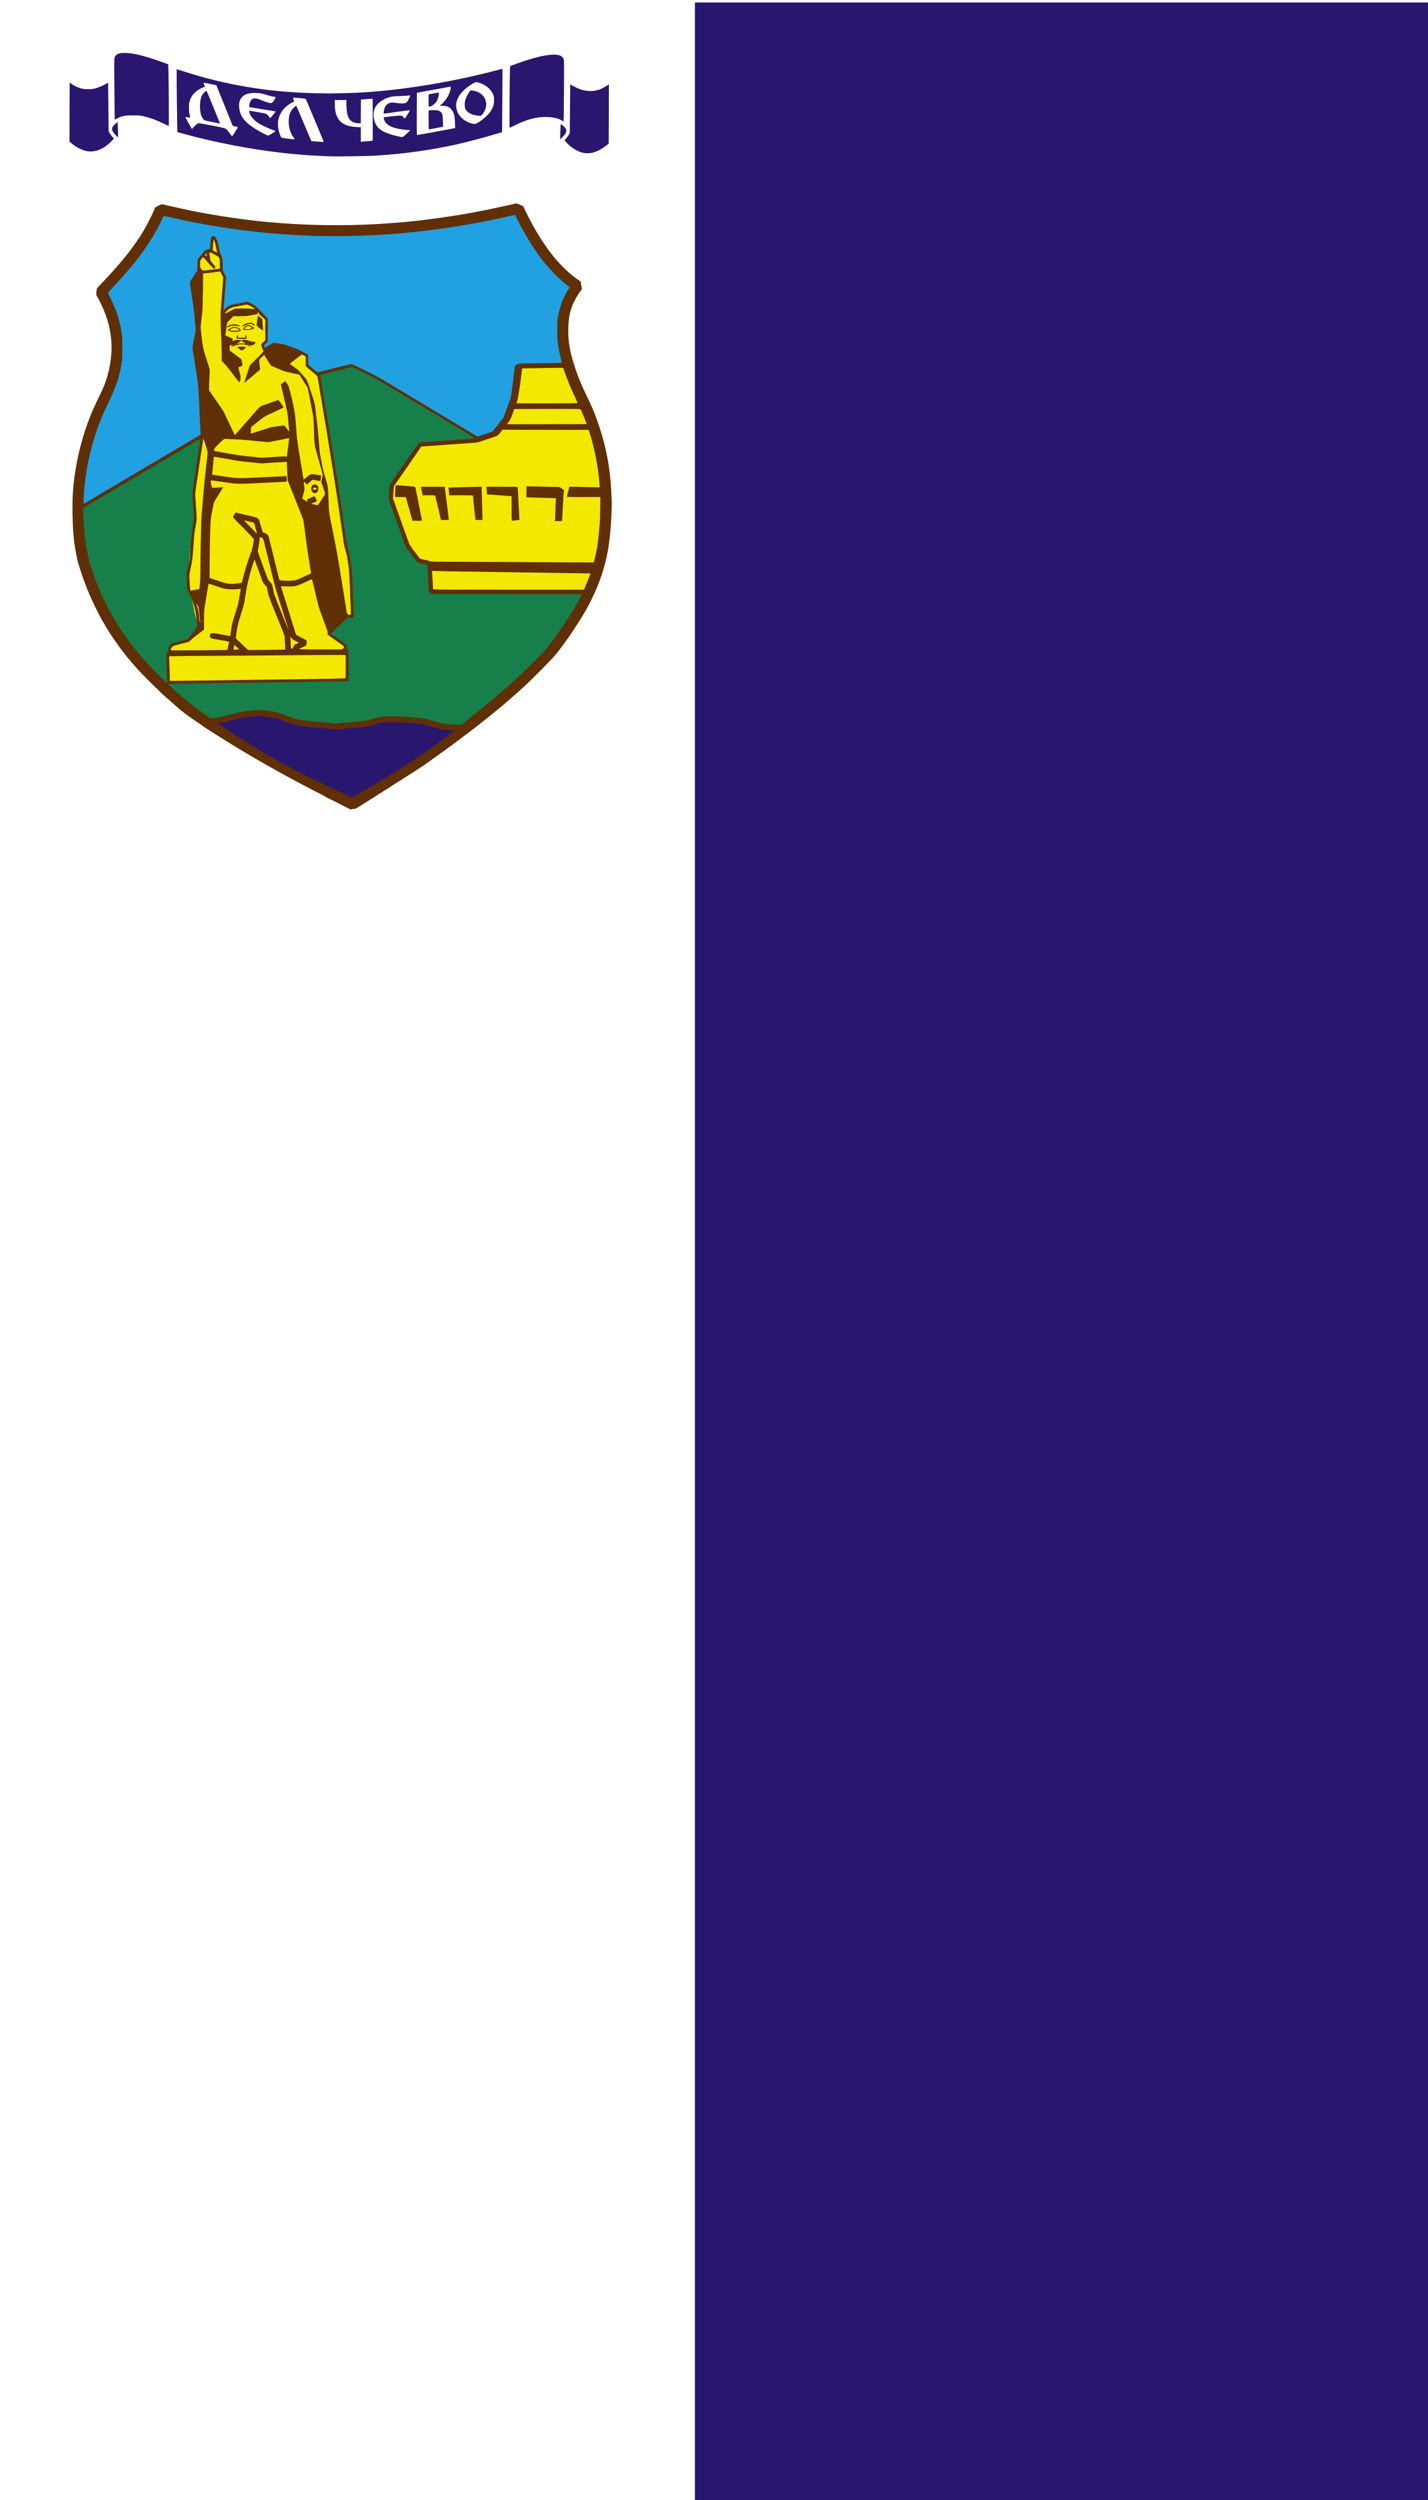 <?xml version="1.0" encoding="UTF-8" standalone="no"?>
<!-- Created with Inkscape (http://www.inkscape.org/) -->

<svg
   xmlns:dc="http://purl.org/dc/elements/1.1/"
   xmlns:cc="http://creativecommons.org/ns#"
   xmlns:rdf="http://www.w3.org/1999/02/22-rdf-syntax-ns#"
   xmlns:svg="http://www.w3.org/2000/svg"
   xmlns="http://www.w3.org/2000/svg"
   xmlns:sodipodi="http://sodipodi.sourceforge.net/DTD/sodipodi-0.dtd"
   xmlns:inkscape="http://www.inkscape.org/namespaces/inkscape"
   id="svg2"
   version="1.1"
   inkscape:version="0.48.1 "
   width="400"
   height="700"
   sodipodi:docname="Flag of Delčevo Municipality.svg">
  <defs
     id="defs6" />
  <sodipodi:namedview
     pagecolor="#ffffff"
     bordercolor="#666666"
     borderopacity="1"
     objecttolerance="10"
     gridtolerance="10"
     guidetolerance="10"
     inkscape:pageopacity="0"
     inkscape:pageshadow="2"
     inkscape:window-width="1280"
     inkscape:window-height="738"
     id="namedview4"
     showgrid="false"
     inkscape:zoom="0.61971925"
     inkscape:cx="244.92115"
     inkscape:cy="357.40093"
     inkscape:window-x="-8"
     inkscape:window-y="-8"
     inkscape:window-maximized="1"
     inkscape:current-layer="svg2"
     inkscape:object-paths="false" />
  <rect
     style="fill:#ffffff;fill-opacity:1;fill-rule:evenodd;stroke:none"
     id="rect3771"
     width="484.09"
     height="737.431"
     x="-22.591"
     y="-16.453" />
  <g
     id="g2990"
     transform="matrix(0.101,0,0,0.099,16.998,158.622)">
    <g
       transform="translate(-1692.653,-1455.35)"
       id="g3839">
      <path
         style="color:#000000;fill:#21a1e1;fill-opacity:1;fill-rule:nonzero;stroke:none;stroke-width:2;marker:none;visibility:visible;display:inline;overflow:visible;enable-background:accumulate"
         d="m 1744.414,1250.863 c 9.117,-90.273 33.944,-171.542 84.298,-291.522 20.051,-47.776 32.014,-50.933 32.043,-122.597 0.027,-67.877 -20.113,-64.607 -25.819,-103.046 l -20.436,-63.41 36.964,-36.456 c 37.134,-36.624 83.962,-102.239 102.509,-137.853 23.224,-44.595 21.895,-42.807 84.026,-29.119 256.856,56.587 544.513,59.485 828.833,4.983 63.003,-12.077 88.582,-25.588 91.499,-20.43 48.424,85.625 73.094,134.715 106.928,165.996 l 48.179,44.543 -16.932,43.234 c -9.784,24.983 -24.15,29.913 -24.15,95.274 l 27.065,93.54 -75.29,7.314 c -29.362,2.852 -51.526,-3.216 -55.561,-0.649 -4.035,2.567 7.624,19.616 3.856,46.708 -11.116,79.92 -65.497,135.967 -106.079,151.339 -15.065,5.707 -40.986,-0.851 -148.301,-66.941 -65.433,-40.297 -145.025,-80.449 -172.973,-101.115 l -44.981,-33.26 -34.819,-2.28 c -40.888,-2.677 -69.68,26.906 -81.007,15.816 -6.311,-6.178 -42.58,16.69 -42.58,8.356 -155.041,-57.225 56.451,41.025 -158.209,13.77 4.52,28.359 2.434,65.435 -29.212,89.211 l -62.691,82.757 -171.627,89.313 -168.019,92.922 -3.906,-50.835 z"
         id="path3777"
         inkscape:connector-curvature="0"
         sodipodi:nodetypes="cssscsssssscsscsssssscssccsccccc" />
      <path
         style="color:#000000;fill:#177f4a;fill-opacity:1;fill-rule:nonzero;stroke:none;stroke-width:2;marker:none;visibility:visible;display:inline;overflow:visible;enable-background:accumulate"
         d="m 2470.738,2102.371 c -155.661,-76.065 -208.046,-103.326 -299.622,-164.54 -70.767,-47.303 -220.155,-172.992 -256.921,-202.994 -29.45,-24.031 -41.194,-85.079 -61.444,-105.237 -96.356,-95.916 -96.139,-153.863 -113.203,-339.664 121.925,-68.473 242.577,-154.046 365.579,-209.609 122.624,-55.394 357.532,689.666 360.753,688.988 l 5.857,-1.234 -1.042,-42.664 c -0.573,-23.465 -2.581,-45.875 -3.659,-50.603 -1.577,-6.92 -6.132,-11.649 -23.347,-24.242 l -43.007,-446.223 22.629,-22.328 c 19.238,-18.982 14.431,-36.666 15.264,-29.561 l 51.732,441.098 5.418,-63.681 c 5.404,-63.508 -12.371,-94.219 -21.187,-134.079 -2.793,-12.631 -9.238,-52.247 -14.322,-88.035 -11.289,-79.473 -19.065,-170.213 -39.316,-294.598 -8.406,-51.63 -12.837,-101.578 -12.258,-102.157 0.579,-0.579 22.27,-5.595 40.971,-10.344 23.006,-5.842 42.807,-11.422 48.85,-10.378 5.164,0.892 25.97,3.631 38.511,12.803 33.785,24.708 45.481,28.487 106.673,63.194 31.578,17.91 77.109,48.121 99.557,61.533 22.453,13.415 106.875,63.554 106.797,63.94 l -1.097,5.383 -36.31,5.393 c -6.229,0.796 -35.683,3.247 -66.258,5.446 -30.574,2.199 -50.024,5.953 -52.061,6.734 -2.037,0.782 1.585,39.785 -30.101,64.156 l -55.986,49.585 1.972,21.74 c 1.811,19.957 -0.822,25.003 21.262,87.657 21.649,61.42 22.336,62.788 37.001,82.905 14.765,20.254 18.761,12.726 29.057,21.682 l 16.605,7.982 2.552,41.454 c 1.293,20.999 0.851,34.999 1.986,36.754 1.624,2.509 43.398,-0.098 207.87,-0.098 115.001,0 213.696,1.239 213.696,1.95 0,3.22 -33.765,71.758 -49.893,95.909 -29.427,44.065 -53.552,73.667 -89.875,110.949 -47.887,49.15 -114.998,110.538 -210.944,188.888 -27.127,22.152 -77.793,58.132 -116.298,84.336 -60.5,41.173 -165.803,103.636 -172.445,103.218 -1.314,-0.083 -18.067,-5.578 -29.997,-11.407 z"
         id="path3779"
         inkscape:connector-curvature="0"
         sodipodi:nodetypes="cssscsccscscsscsssscssssssccssscsssscscsssssscsc" />
      <path
         style="color:#000000;fill:#f3e800;fill-opacity:1;fill-rule:nonzero;stroke:none;stroke-width:2;marker:none;visibility:visible;display:inline;overflow:visible;enable-background:accumulate"
         d="m 2090.237,1082.072 c -4.127,-25.886 254.041,9.957 251.213,-18.038 -5.85,-57.919 -16.637,-115.348 -25.287,-126.007 -5.25,-6.468 0.037,-3.096 -6.195,1.47 -6.92,5.07 -3.041,-2.695 4.704,30.132 7.939,33.651 17.389,90.451 17.437,102.61 0.024,6.153 -10.743,2.939 -16.396,-2.092 -7.7,-6.854 -27.545,-3.635 -66.816,4.984 l -30.879,6.778 -2.426,-23.237 c 0.088,-10.665 25.783,-30.716 66.459,-43.371 l 20.928,-9.229 -4.26,-3.444 c -5.561,-4.497 -3.758,-10.854 -4.16,-11.455 -0.402,-0.601 -8.07,2.303 -21.099,6.792 -26.14,9.006 -26.748,7.623 -65.054,52.333 -14.573,17.009 -30.791,34.8 -31.644,34.8 -0.853,0 -19.755,-7.287 -27.463,-23.971 -7.708,-16.684 -15.853,-54.348 -27.644,-71.811 l -21.653,-32.068 -0.991,-29.223 c -0.759,-22.395 -5.105,-30.217 -15.21,-64.438 -10.627,-35.989 -6.278,-45.809 -6.299,-93.249 -0.013,-28.187 0.439,-67.692 1.654,-94.182 1.52,-33.125 -9.825,-79.116 4.799,-99.136 l 10.228,-14.708 c 22.649,3.731 11.771,-16.451 16.259,-25.729 20.777,-42.961 25.602,87.628 28.059,68.262 1.48,-11.659 3.586,20.342 4.268,21.315 1.604,2.287 0.874,24.589 -0.351,50.832 12.53,55.817 -34.079,156.258 0.332,202.453 3.373,4.261 17.437,7.583 26.891,19.845 25.179,51.096 10.536,-22.889 7.347,-37.963 -78.609,108.197 -85.479,-47.365 -32.418,-123.23 6.91,-8.166 27.891,-23.027 53.667,-24.909 16.054,-1.172 30.178,12.878 33.931,10.869 4.054,-2.17 10.76,16.398 11.95,18.324 1.102,1.783 13.896,5.87 11.894,6.537 1.405,-0.381 11.794,14.886 4.547,24.269 -0.139,-34.911 -0.268,-7.411 -0.398,13.127 1.479,21.551 5.983,45.227 -5.58,39.503 -7.977,-3.949 -0.151,18.616 2.649,25.981 3.174,8.349 -2.265,0.93 -19.612,18.768 -71.71,130.029 -7.767,-2.189 13.99,-11.455 3.194,-1.226 8.255,-4.284 8.542,-3.752 0.286,0.532 15.657,14.424 20.84,21.473 10.121,13.766 61.468,-3.052 82.534,-22.892 3.077,-2.898 12.392,-1.895 14.577,33.031 0.899,14.367 30.265,13.764 30.606,35.114 0.115,7.162 6.726,21.873 5.667,32.7 -2.918,29.847 17.274,72.584 19.718,117.9 1.457,27.012 6.755,57.328 13.579,84.097 3.058,11.995 11.248,68.538 18.118,118.174 5.819,42.044 10.559,79.142 10.69,79.993 7.871,51.206 16.075,93.212 19.453,128.428 2.531,26.389 -4.073,53.589 3.172,67.168 9.616,18.023 -4.055,70.905 -12.325,35.788 -6.815,-28.941 -65.876,28.215 -46.876,59.484 6.411,10.55 34.617,19.919 41.375,37.938 2.653,7.074 1.889,15.358 5.564,23.476 4.673,10.323 -0.451,23.392 -0.452,34.897 -2e-4,9.291 9.581,26.573 -1.361,28.966 -33.145,7.249 -110.843,7.847 -167.295,5.576 -54.343,-2.186 -119.674,6.949 -198.487,3.042 -40.68,-2.017 -82.692,5.655 -125.721,3.742 -3.235,-0.144 -3.733,-7.577 -4.378,-14.729 -2.441,-27.084 5.356,-79.616 6.891,-81.405 1.743,-2.03 1.058,-8.934 7.981,-9.885 27.582,-3.79 79.17,-41.123 75.989,-46.095 -18.973,-29.662 -23.098,-102.007 -28.538,-108.102 -14.687,-16.455 6.83,-158.293 5.952,-155.823 -2.015,-0.019 12.851,-25.428 11.316,-45.991 -2.762,-36.983 -10.221,-82.297 -7.338,-81.502 -6.04,3.002 20.154,-98.357 22.101,-129.869 l 0.392,-3.897 z"
         id="path3005"
         inkscape:connector-curvature="0"
         sodipodi:nodetypes="csssscssccscscssssscsscsccssccccccssccccssccsssssssssssssssssssssssssscscccc" />
      <path
         style="color:#000000;fill:#f3e800;fill-opacity:1;fill-rule:nonzero;stroke:none;stroke-width:2;marker:none;visibility:visible;display:inline;overflow:visible;enable-background:accumulate"
         d="m 2918.374,1526.775 c -59.574,10.124 -112.609,-15.107 -150.205,-3.369 -59.659,18.626 -55.782,-29.5 -49.378,-79.454 l -14.948,-4.014 -15.64,-2.628 -14.165,-18.231 c -6.48,-8.341 -14.585,-19.285 -16.793,-23.113 -2.208,-3.828 -16.872,-34.048 -25.899,-69.186 -47.106,-111.708 5.599,-130.66 62.256,-215.274 0.164,-0.035 35.299,-3.38 78.078,-6.587 l 77.781,-5.829 27.655,-13.723 c 26.225,-13.014 27.378,-8.827 37.055,-21.15 l 3.872,-4.93 39.095,-102.44 c -4.036,-21.945 -8.763,-59.972 8.211,-61.993 103.51,-12.326 171.612,-35.978 200.663,170.912 l 3.623,25.421 c 5.319,37.322 15.781,85.439 24.979,130.668 l 3.624,17.82 c -112.344,-2.247 -123.322,19.173 -9.049,19.173 l 7.266,35.866 c 9.076,44.798 0.684,102.328 -13.932,127.825 l -7.531,23.856 -34.003,0.142 c 70.588,33.45 59.269,69.115 -27.407,80.731 -45.403,6.084 -133.916,-10.91 -195.21,-0.493 z"
         id="path3775"
         inkscape:connector-curvature="0"
         sodipodi:nodetypes="sscccssccscssccscssccssccss" />
      <path
         style="color:#000000;fill:#29166f;fill-opacity:1;fill-rule:nonzero;stroke:#602f06;stroke-width:17;stroke-miterlimit:4;stroke-opacity:1;stroke-dasharray:none;marker:none;visibility:visible;display:inline;overflow:visible;enable-background:accumulate"
         d="m 2474.092,2121.232 c -12.2,-6.433 -27.365,-14.132 -33.7,-17.109 -6.335,-2.976 -11.518,-6.043 -11.518,-6.815 0,-0.772 -0.714,-1.404 -1.586,-1.404 -0.872,0 -6.21,-3.071 -11.861,-6.825 -5.652,-3.754 -11.081,-6.825 -12.065,-6.825 -0.984,0 -1.789,-0.716 -1.789,-1.591 0,-0.875 -1.728,-2.13 -3.839,-2.787 -2.112,-0.658 -6.527,-3.286 -9.811,-5.84 -3.285,-2.554 -17.49,-11.296 -31.567,-19.426 -14.077,-8.13 -26.746,-15.551 -28.154,-16.491 -1.408,-0.94 -5.167,-2.903 -8.354,-4.362 -3.187,-1.459 -6.889,-3.747 -8.227,-5.085 -1.338,-1.338 -3.104,-2.433 -3.926,-2.433 -1.767,0 -22.621,-11.98 -23.858,-13.707 -0.469,-0.655 -2.728,-1.776 -5.02,-2.492 -2.292,-0.716 -9.128,-4.339 -15.192,-8.05 -6.064,-3.711 -12.789,-7.419 -14.946,-8.239 -2.157,-0.82 -6.838,-3.327 -10.403,-5.572 -3.565,-2.245 -13.008,-7.553 -20.985,-11.796 -7.977,-4.243 -17.575,-9.487 -21.329,-11.653 -3.754,-2.166 -11.048,-6.248 -16.21,-9.072 -5.162,-2.823 -9.641,-5.758 -9.953,-6.522 -0.313,-0.763 -1.286,-1.388 -2.164,-1.388 -0.877,0 -6.764,-3.18 -13.082,-7.066 -6.318,-3.886 -13.022,-7.929 -14.899,-8.985 -4.078,-2.292 -23.341,-14.105 -37.419,-22.948 -5.565,-3.495 -10.4,-7.2 -10.744,-8.233 -0.353,-1.059 2.198,-2.252 5.853,-2.736 16.658,-2.207 40.329,-6.55 49.383,-9.06 5.495,-1.524 16.359,-4.197 24.141,-5.941 7.782,-1.744 14.853,-3.606 15.714,-4.138 1.684,-1.041 16.046,-3.233 39.236,-5.99 13.958,-1.659 26.994,-0.878 54.608,3.273 9.571,1.439 24.438,6.263 36.685,11.904 3.754,1.729 9.897,4.07 13.65,5.203 3.754,1.133 8.361,2.74 10.238,3.572 1.877,0.832 9.939,2.304 17.916,3.271 7.977,0.967 19.494,2.488 25.595,3.379 6.1,0.891 20.305,2.098 31.567,2.682 11.262,0.584 24.242,1.89 28.846,2.902 5.999,1.319 12.283,1.315 22.182,-0.014 7.597,-1.02 25.33,-2.619 39.407,-3.553 24.084,-1.598 46.897,-5.287 54.602,-8.829 11.202,-5.149 29.773,-7.549 55.455,-7.165 29.701,0.444 83.171,4.84 86.014,7.071 1.023,0.803 10.306,3.516 20.63,6.029 10.323,2.513 20.273,5.41 22.111,6.438 1.838,1.027 16.387,2.526 32.331,3.33 15.944,0.804 30.453,1.927 32.242,2.494 3.014,0.957 2.941,1.239 -0.994,3.847 -5.193,3.441 -23.937,17.557 -25.116,18.915 -0.469,0.54 -5.46,4.382 -11.091,8.537 -5.631,4.155 -10.622,8.058 -11.091,8.674 -0.707,0.928 -23.159,17.412 -39.032,28.657 -2.229,1.579 -7.773,5.75 -12.32,9.27 -4.547,3.519 -8.939,6.399 -9.76,6.399 -0.821,0 -2.942,1.602 -4.714,3.561 -3.117,3.445 -9.248,7.911 -27.167,19.792 -4.692,3.111 -9.3,6.232 -10.24,6.935 -6.542,4.895 -26.697,17.489 -27.989,17.489 -0.872,0 -1.841,0.576 -2.153,1.28 -0.313,0.704 -3.64,3.267 -7.394,5.697 -27.084,17.527 -59.58,38.824 -67.742,44.397 -5.35,3.653 -10.533,6.641 -11.518,6.641 -0.984,0 -1.79,0.768 -1.79,1.706 0,0.938 -0.738,1.706 -1.64,1.706 -0.902,0 -7.842,4.223 -15.423,9.385 -7.58,5.162 -14.188,9.385 -14.683,9.385 -0.496,0 -3.345,1.804 -6.333,4.009 l -5.432,4.009 -22.182,-11.697 0,0 z"
         id="path3837"
         inkscape:connector-curvature="0" />
      <path
         inkscape:connector-curvature="0"
         style="fill:#602f06"
         d="m 1776.062,258.344 c -0.415,0.13 -0.834,0.245 -1.25,0.375 0.852,0.01 3.067,-0.01 5.125,-0.031 -1.293,-0.115 -2.584,-0.211 -3.875,-0.344 z M 2955.531,428.438 c -1.019,0.216 -5.7,1.337 -10.375,2.5 -4.675,1.163 -10.3,2.502 -12.5,2.969 -2.2,0.466 -8.05,1.749 -13,2.844 -40.879,9.042 -54.34,11.853 -80,16.656 -7.7,1.441 -17.375,3.246 -21.5,4.031 -35.74,6.805 -122.791,19.149 -154.5,21.906 -3.85,0.335 -8.575,0.831 -10.5,1.094 -7.316,1 -51.501,4.497 -75,5.938 -103.766,6.359 -211.033,4.473 -314,-5.531 -75.308,-7.317 -163.411,-21.293 -233,-36.938 -31.596,-7.104 -49.845,-11.328 -53.531,-12.438 -4.181,-1.258 -4.445,-1.211 -13.5,3.406 l -9.219,4.719 -3.812,9.125 c -7.65,18.378 -23.476,49.187 -33.563,65.344 -3.229,5.172 -6.501,10.623 -7.281,12.125 -0.78,1.502 -1.793,2.719 -2.25,2.719 -0.457,0 -0.844,0.422 -0.844,0.938 0,1.127 -16.812,25.36 -25.375,36.562 -9.716,12.711 -25.006,31.534 -32.531,40.031 -1.961,2.215 -6.069,6.921 -9.094,10.469 -3.025,3.548 -6.4,7.408 -7.5,8.562 -1.1,1.154 -5.559,6.123 -9.937,11.031 -7.035,7.885 -14.664,16.104 -22.563,24.344 -7.3,7.616 -7.686,8.431 -8.437,18.031 -0.546,6.982 -0.391,9.51 0.625,10.719 0.731,0.87 2.523,3.905 4,6.719 22.685,43.212 33.796,80.224 36.844,122.781 2.94,41.056 -5.448,90.364 -22,129.312 -1.169,2.75 -2.652,6.347 -3.312,7.969 -0.66,1.622 -3.748,8.147 -6.844,14.5 -4.592,9.426 -11.441,24.277 -16.844,36.531 -23.486,53.268 -41.717,117.02 -51.031,178.5 -6.454,42.603 -8.345,72.394 -7.687,120.25 0.598,43.59 2.951,72.957 8.25,102.75 0.244,1.375 0.936,5.425 1.531,9 1.688,10.136 3.756,20.011 5.406,25.75 3.345,11.633 6.747,22.666 11.5,37.25 3.649,11.198 16.608,45.237 20.125,52.875 1.108,2.406 2.845,6.512 3.875,9.125 4.186,10.62 22.864,49.22 29.75,61.5 8.233,14.682 19.624,34.2 22.75,39 8.634,13.258 14.918,22.616 19.469,29 2.744,3.85 6.642,9.475 8.688,12.5 2.045,3.025 3.987,5.725 4.312,6 0.941,0.795 7.144,8.861 9.656,12.563 1.261,1.858 4.847,6.429 7.969,10.156 3.122,3.727 8.414,10.118 11.781,14.188 3.368,4.069 7.025,8.331 8.125,9.469 1.1,1.138 3.287,3.651 4.844,5.594 10.594,13.216 76.113,79.294 84.312,85.031 1.181,0.826 5.947,5.101 10.594,9.5 7.312,6.922 15.588,14.377 23.156,20.813 1.157,0.983 3.219,2.801 4.594,4.062 1.375,1.262 7.225,5.862 13,10.219 11.006,8.302 11.385,8.592 22.344,16.188 124.577,87.546 280.907,176.098 416.156,242.688 5.5,2.854 11.8,6.374 14,7.844 3.042,2.032 4.838,2.554 7.5,2.187 1.925,-0.265 5.3,-0.459 7.5,-0.469 3.416,-0.013 6.681,-1.788 22.313,-12.031 10.069,-6.598 18.507,-12 18.75,-12 0.242,0 2.633,-1.575 5.312,-3.5 2.68,-1.925 5.294,-3.5 5.813,-3.5 0.518,0 1.807,-0.787 2.875,-1.75 2.835,-2.554 19.257,-13.25 20.344,-13.25 0.509,0 1.098,-0.338 1.281,-0.75 0.464,-1.044 14.58,-10.25 15.719,-10.25 0.511,0 1.098,-0.332 1.281,-0.75 0.183,-0.418 5.037,-3.8 10.812,-7.531 50.716,-32.763 88.128,-57.233 89.688,-58.625 0.654,-0.584 2.963,-2.291 5.125,-3.812 2.162,-1.522 13.902,-10.088 26.062,-19.031 12.161,-8.943 23.845,-17.493 25.969,-19 2.124,-1.507 10.1,-7.448 17.75,-13.219 7.65,-5.771 15.153,-11.396 16.656,-12.5 5.236,-3.846 40.423,-31.044 49.75,-38.438 25.309,-20.064 67.083,-54.537 83.5,-68.906 6.876,-6.018 31.811,-28.363 42.5,-38.094 30.587,-27.842 95.467,-95.102 104.125,-107.938 1.727,-2.56 4.044,-5.781 5.125,-7.156 19.445,-24.719 57.697,-83.718 74.563,-115 33.245,-61.662 53.578,-122.858 61.625,-185.5 4.947,-38.513 8.057,-91.24 7.156,-121.094 -2.451,-81.213 -13.319,-145.063 -36.531,-214.406 -5.149,-15.38 -12.061,-33.911 -16.438,-44.156 -5.568,-13.032 -8.897,-20.463 -16.125,-35.844 -10.063,-21.416 -12.5,-26.722 -12.5,-27.406 0,-0.291 -1.35,-3.491 -3,-7.094 -1.65,-3.603 -3,-6.809 -3,-7.125 0,-0.316 -0.638,-1.986 -1.437,-3.719 -4.67,-10.117 -15.997,-43.76 -20.469,-60.781 -8.411,-32.017 -11.525,-56.741 -10.781,-85.875 0.668,-26.187 3.77,-43.761 11.219,-63.5 4.862,-12.886 16.035,-32.931 23.719,-42.594 l 2.844,-3.594 -1.781,-11.031 -1.813,-11.031 -7.094,-4.875 c -18.231,-12.487 -39.246,-31.959 -58.719,-54.438 -2.102,-2.426 -4.603,-5.338 -5.563,-6.438 -0.96,-1.1 -3.749,-4.7 -6.187,-8 -2.438,-3.3 -6.279,-8.29 -8.531,-11.094 -2.252,-2.804 -8.042,-11.129 -12.875,-18.5 -4.833,-7.371 -9.629,-14.604 -10.656,-16.094 -1.027,-1.49 -1.875,-2.999 -1.875,-3.344 0,-0.345 -1.25,-2.491 -2.812,-4.781 -3.539,-5.188 -8.886,-14.19 -13.469,-22.688 -1.928,-3.575 -5.133,-9.425 -7.125,-13 -3.46,-6.208 -14.84,-29.078 -21.438,-43.094 l -3.094,-6.594 -8.938,-4.094 c -4.905,-2.247 -9.731,-3.904 -10.75,-3.688 z m -2.875,32.344 9.219,18.312 c 43.058,85.623 84.861,140.65 140.25,184.625 l 2.438,1.938 -3.562,5.375 c -14.13,21.376 -24.412,49.376 -29.5,80.375 -1.41,8.589 -1.811,16.48 -1.781,36 0.049,31.424 1.922,46.101 10.156,80.219 1.489,6.17 2.497,11.443 2.25,11.688 -0.247,0.244 -24.769,0.693 -54.469,1.031 -67.362,0.768 -66.958,0.743 -71.687,4.875 l -3.656,3.188 -1.594,15.5 c -0.883,8.525 -3.438,28.744 -5.688,44.938 l -4.094,29.469 -10.219,28.188 -10.219,28.219 -15.188,19.5 -15.219,19.5 -20.594,7.125 -20.594,7.094 -3.125,-1.844 c -1.712,-1.019 -37.55,-22.907 -79.625,-48.656 -42.075,-25.749 -84.487,-51.721 -94.25,-57.688 -44.255,-27.047 -54.769,-33.473 -77.969,-47.688 -17.326,-10.615 -34.908,-20.245 -58.781,-32.156 -18.74,-9.35 -34.981,-17 -36.062,-17 -2.269,0 -89.361,21.598 -92.5,22.938 -1.628,0.695 -2.73,0.293 -5,-1.781 -1.602,-1.463 -4.513,-3.949 -6.438,-5.531 -1.925,-1.582 -6.312,-5.346 -9.75,-8.375 l -6.25,-5.531 0,-13.719 c 0,-15.291 0.462,-14.283 -8,-18.781 -3.012,-1.601 -7.3,-3.916 -9.5,-5.156 -7.324,-4.128 -10.949,-5.851 -17,-8.062 -3.3,-1.206 -6.9,-2.557 -8,-3 -1.1,-0.443 -4.7,-1.793 -8,-3 -3.3,-1.207 -6.9,-2.559 -8,-3 -4.872,-1.953 -8.492,-2.863 -15.5,-3.938 -4.125,-0.632 -9.658,-1.57 -12.312,-2.094 -8.167,-1.611 -11.476,-1.21 -16.188,2.031 -2.398,1.65 -4.625,3 -4.969,3 -0.344,0 -3.319,1.839 -6.594,4.062 l -5.938,4.031 -1,-2.594 c -1.617,-4.253 -1.239,-5.276 4,-10.406 l 5,-4.875 0,-32.469 0,-32.469 -5.25,-5.5 c -2.887,-3.016 -7.886,-8.354 -11.125,-11.875 -17.611,-19.142 -18.748,-20.114 -29.312,-25.438 -11.136,-5.611 -10.384,-5.556 -24.313,-2.469 -9.312,2.064 -14.276,3.057 -20,4 -5.899,0.972 -11.278,2.3 -14.5,3.562 -3.204,1.255 -10.719,6.596 -14.281,10.156 -1.806,1.805 -3.473,3.281 -3.719,3.281 -0.249,0 -0.248,-1.913 0,-4.25 0.248,-2.337 0.92,-11.45 1.5,-20.25 0.581,-8.8 1.484,-21.175 2,-27.5 0.517,-6.325 1.47,-18.09 2.125,-26.156 l 1.188,-14.656 -4.656,-9.531 -4.656,-9.5 0,-15.344 c 0,-16.305 -0.562,-19.247 -6.375,-32.031 -1.321,-2.906 -2.921,-8.881 -3.562,-13.281 -4.147,-28.461 -12.317,-42.017 -20.906,-34.75 -1.825,1.545 -2.192,3.665 -3.281,18.094 -1.189,15.767 -1.335,16.379 -3.625,17.25 -1.306,0.496 -3.855,0.906 -5.656,0.906 -3.462,0 -4.293,0.774 -13.562,12.062 -2.466,3.003 -4.85,5.888 -5.281,6.438 -0.431,0.55 -1.722,2.125 -2.875,3.5 -4.812,5.738 -4.903,6.202 -5.156,22.125 l -0.25,15.375 -4.219,6.219 c -2.323,3.407 -4.25,6.453 -4.25,6.781 0,0.328 -0.462,1.148 -1.031,1.812 -0.569,0.664 -3.302,4.77 -6.094,9.125 -5.967,9.31 -5.982,4.804 0.063,45.562 5.812,39.198 6.766,46.652 8.031,63.5 0.62,8.25 1.616,20.221 2.219,26.594 0.76,8.032 0.777,12.635 0.062,15 -0.567,1.877 -1.577,6.331 -2.219,9.906 -0.642,3.575 -1.559,8.3 -2.062,10.5 -2.104,9.189 -3.969,19.604 -3.969,22.281 0,1.576 0.667,6.903 1.469,11.812 0.802,4.909 2.628,16.556 4.062,25.906 5.738,37.413 5.302,34.61 8.938,57.5 0.83,5.225 1.992,19.625 2.562,32 0.571,12.375 1.464,31.725 2,43 0.536,11.275 1.422,31.3 1.969,44.5 0.547,13.2 1.185,25.82 1.438,28.031 l 0.469,4.031 -26.688,16.094 c -14.685,8.861 -55.069,33.212 -89.719,54.094 -134.551,81.087 -189.333,114.139 -198.281,119.594 -5.119,3.121 -9.577,5.656 -9.906,5.656 -0.33,0 -0.328,-7.312 0.031,-16.25 3.117,-77.631 22.049,-161.895 52.844,-235.25 2.771,-6.6 10.328,-23.25 16.812,-37 20.478,-43.424 29.551,-71.448 35.688,-110.5 1.45,-9.232 1.803,-17.516 1.812,-42 0.01,-33.208 -0.736,-40.622 -6.437,-66.188 -2.52,-11.3 -4.423,-18.109 -10.031,-35.812 -2.922,-9.223 -17.859,-42.595 -23.75,-53.062 -0.178,-0.316 5.218,-6.627 11.969,-14.031 16.327,-17.907 26.745,-29.533 30.875,-34.406 1.865,-2.2 3.614,-4.225 3.906,-4.5 0.87,-0.819 15.11,-17.893 22.094,-26.5 35.39,-43.615 66.014,-92.594 82.969,-132.719 1.336,-3.161 3.052,-5.741 3.844,-5.75 0.79,-0.009 4.165,0.616 7.5,1.406 14.25,3.378 19.822,4.658 33.062,7.594 7.7,1.707 15.8,3.49 18,3.938 15.174,3.09 20.483,4.195 24,5 2.2,0.504 6.7,1.384 10,1.969 3.3,0.584 9.6,1.788 14,2.656 7.564,1.493 17.739,3.262 39.5,6.906 26.303,4.404 45.576,7.348 62.5,9.531 3.85,0.497 12.175,1.584 18.5,2.406 41.488,5.394 95.932,10.306 138.5,12.531 49.309,2.578 65.881,3.045 110,3.031 61.693,-0.019 133.169,-3.158 182,-7.969 29.877,-2.943 31.851,-3.132 58,-6 4.4,-0.483 10.025,-1.168 12.5,-1.5 2.475,-0.332 7.763,-1.032 11.75,-1.562 19.828,-2.64 34.125,-4.616 42.75,-5.938 13.73,-2.104 20.299,-3.14 25.5,-4.031 3.025,-0.518 9.775,-1.667 15,-2.531 5.225,-0.864 11.75,-1.979 14.5,-2.469 2.75,-0.489 10.4,-1.835 17,-3 13.543,-2.391 36.317,-6.877 50.5,-9.969 5.225,-1.139 11.75,-2.501 14.5,-3.031 4.562,-0.879 8.685,-1.775 18.5,-3.969 1.925,-0.43 7.775,-1.8 13,-3.031 5.225,-1.231 11.075,-2.572 13,-3 1.925,-0.428 4.85,-1.101 6.5,-1.469 l 3,-0.656 z m -835.375,69.688 c 1.121,0.693 4.558,12.121 5.844,19.438 0.628,3.575 1.613,8.914 2.188,11.844 0.575,2.93 0.882,5.493 0.688,5.688 -0.195,0.195 -1.477,-0.512 -2.844,-1.562 -1.367,-1.05 -2.95,-1.944 -3.5,-1.969 -0.55,-0.025 -2.006,-0.824 -3.25,-1.781 l -2.25,-1.719 1.188,-15.188 c 0.658,-8.35 1.532,-15.001 1.937,-14.75 z m -9.625,37.25 c 0.677,-0.014 1.429,0.019 2.25,0.125 0.686,0.089 4.961,2.392 9.5,5.125 4.539,2.733 8.925,5.356 9.75,5.812 3.664,2.026 4.919,7.219 4.969,20.781 0.053,14.581 0.152,14.344 -6.875,14.344 -2.063,0 -6.177,0.449 -9.156,0.969 -2.979,0.52 -10.162,1.448 -15.938,2.062 -5.775,0.614 -11.674,1.285 -13.125,1.5 -2.718,0.403 -3.401,-0.152 -7.625,-6.219 -1.926,-2.766 -2.25,-4.505 -2.25,-12.594 0,-8.665 0.216,-9.63 2.594,-12.312 1.417,-1.598 3.274,-3.912 4.125,-5.156 1.503,-2.197 1.575,-2.222 3.156,-0.406 10.389,11.933 13.262,15.236 17.125,19.594 8.954,10.1 10.591,11.479 12.781,10.906 1.146,-0.3 2.362,-1.214 2.688,-2.062 0.715,-1.862 -0.619,-4.004 -7.906,-12.594 -5.567,-6.562 -5.59,-6.599 -7.094,-16.875 -0.829,-5.666 -1.694,-10.875 -1.938,-11.562 -0.306,-0.865 0.937,-1.395 2.969,-1.438 z m -11.656,2.375 c 0.696,-0.205 1.07,1.088 1.469,4.062 0.312,2.327 0.458,4.354 0.312,4.5 -0.146,0.146 -1.296,-0.81 -2.531,-2.125 -1.962,-2.088 -2.056,-2.66 -0.906,-4.5 0.712,-1.141 1.239,-1.814 1.656,-1.938 z m 39.094,50.812 4.156,8.562 4.156,8.594 -1.156,16.688 c -0.643,9.175 -1.613,22.056 -2.125,28.656 -1.541,19.876 -3.03,40.383 -3.781,51.5 -0.713,10.548 -0.197,34.932 1.75,79.5 0.576,13.2 1.079,31.875 1.094,41.5 l 0.031,17.5 8.125,9 c 4.466,4.95 12.12,14.4 17.031,21 4.912,6.6 9.701,13.01 10.625,14.25 0.923,1.24 3.906,5.419 6.656,9.25 2.75,3.831 5.693,6.952 6.531,6.969 1.131,0.022 1.827,-1.924 2.719,-7.531 1.147,-7.206 1.08,-8.103 -1.812,-19.25 -1.669,-6.43 -3.242,-12.391 -3.5,-13.281 -0.324,-1.117 0.552,-2.038 2.812,-2.906 8.989,-3.454 8.619,-3.119 8.094,-6.938 -1.486,-10.802 -2.497,-14.662 -4.094,-15.844 -2.784,-2.061 -6.886,-5.198 -16.719,-12.812 -5.055,-3.915 -10.377,-7.914 -11.844,-8.875 -2.485,-1.628 -2.688,-2.244 -2.688,-9.031 l 0,-7.281 4.25,-0.5 c 2.338,-0.264 5.375,-0.74 6.75,-1.094 1.375,-0.354 0.588,0.223 -1.75,1.312 -2.337,1.09 -4.25,2.52 -4.25,3.156 0,1.338 0.627,1.159 11.906,-3 11.521,-4.248 20.317,-4.269 33.094,-0.094 10.705,3.498 10,3.401 10,1.594 0,-0.781 -1.373,-1.723 -3.062,-2.094 -1.69,-0.371 -2.849,-0.901 -2.563,-1.188 0.286,-0.286 1.872,-0.068 3.5,0.5 4.914,1.713 10.521,-0.256 12.5,-4.406 0.905,-1.897 1.625,-3.681 1.625,-3.938 0,-0.256 -2.08,-0.469 -4.656,-0.469 -2.576,0 -7.188,-0.838 -10.25,-1.875 -12.035,-4.078 -14.828,-4.508 -20.594,-3.125 -4.378,1.05 -6.232,1.069 -9.937,0.031 -4.658,-1.304 -10.601,-0.482 -16.313,2.25 -2.59,1.239 -4.156,0.249 -2.406,-1.5 1.98,-1.98 1.319,-4.769 -1.344,-5.781 -1.377,-0.523 -4.414,-1.819 -6.75,-2.875 -2.336,-1.056 -5.955,-2.627 -8.062,-3.5 -3.397,-1.406 -3.772,-1.893 -3.313,-4.344 0.285,-1.521 0.794,-4.849 1.125,-7.375 0.331,-2.526 0.76,-5.676 0.969,-7 0.209,-1.324 0.89,-6.231 1.531,-10.906 l 1.188,-8.5 8.5,-9 8.5,-9 18.156,0 c 10.447,-0.004 20.706,-0.511 24.156,-1.219 3.3,-0.677 10.5,-2.07 16,-3.062 10.378,-1.872 10.677,-2.079 9.031,-6.719 -0.43,-1.212 1.986,-1.146 3,2 0.835,2.588 5.734,8.489 11.094,11.812 l 7.375,7.781 0,28.844 0,28.844 -4.75,4.375 c -7.88,7.274 -7.683,6.624 -4.719,15.781 1.442,4.454 3.288,8.756 4.094,9.562 1.288,1.288 -0.862,3.818 -17.812,21 l -19.313,19.562 -3.312,9.719 c -5.019,14.656 -12.97,40.219 -12.5,40.219 0.337,0 28.615,-24.11 38.406,-32.75 1.425,-1.257 3.357,-2.824 4.281,-3.5 1.42,-1.038 1.528,-2.028 0.75,-6.25 -0.506,-2.749 -1.227,-9.05 -1.594,-14 l -0.656,-9 6.938,-6.812 6.906,-6.844 2.031,3.344 c 1.117,1.831 5.161,8.488 9,14.812 5.229,8.615 7.84,11.93 10.375,13.219 4.514,2.294 13.272,6.171 19.406,8.594 2.74,1.082 7.444,3.077 10.469,4.438 3.025,1.36 7.975,3.036 11,3.688 3.025,0.652 7.525,1.626 10,2.188 5.983,1.357 11.332,2.544 18,3.969 3.025,0.646 6.01,1.308 6.625,1.469 0.616,0.161 2.235,2.243 3.594,4.625 1.359,2.382 6.191,10.162 10.75,17.312 4.559,7.15 8.657,13.675 9.094,14.5 0.436,0.825 2.21,9.15 3.937,18.5 3.949,21.377 4.559,24.599 7.031,37.5 1.107,5.775 2.477,13.2 3.062,16.5 0.586,3.3 1.454,8.025 1.938,10.5 0.483,2.475 1.385,20.925 2,41 1.098,35.835 1.374,38.496 5.344,53 0.828,3.025 2.228,8.2 3.125,11.5 0.897,3.3 2.251,8.25 3,11 3.377,12.397 6.982,25.831 9.531,35.5 1.522,5.775 2.902,10.95 3.062,11.5 0.16,0.55 -0.712,5.275 -1.938,10.5 l -2.219,9.5 5.531,16.469 c 3.047,9.056 5.531,17.041 5.531,17.719 0,0.678 -3.88,7.215 -8.625,14.531 -4.745,7.316 -9.232,14.294 -10,15.531 -1.443,2.326 -3.421,2.722 -6.875,1.344 -1.1,-0.439 -4.119,-1.117 -6.719,-1.5 -5.384,-0.793 -6.853,-2.115 -3.531,-3.156 1.246,-0.39 4.647,-1.797 7.563,-3.125 5.94,-2.706 5.901,-2.362 1.531,-11.906 -1.366,-2.984 -2.787,-5.245 -3.156,-5.031 -0.37,0.214 -3.162,1.503 -6.188,2.875 -3.025,1.373 -7.588,3.51 -10.156,4.719 l -4.656,2.188 1.437,3.469 c 1.454,3.479 1.471,3.498 -0.812,2.313 -1.257,-0.653 -4.89,-2.782 -8.063,-4.719 -4.843,-2.956 -5.659,-3.865 -5.094,-5.625 0.37,-1.153 1.008,-3.443 1.438,-5.094 0.43,-1.65 1.702,-6.334 2.812,-10.437 1.796,-6.639 1.906,-8.623 1.031,-18 -0.541,-5.797 -1.211,-11.462 -1.5,-12.563 -0.324,-1.233 1.319,-0.015 4.281,3.156 l 4.781,5.156 2.5,-2.5 c 1.375,-1.361 4.796,-4.455 7.594,-6.875 l 5.094,-4.375 5.406,0.937 c 18.467,3.299 16.523,3.986 17.75,-6.219 l 0.812,-6.719 -5.062,-0.938 c -2.787,-0.529 -8.846,-1.553 -13.438,-2.25 -8.005,-1.215 -8.519,-1.151 -12.5,1 -2.283,1.234 -7.015,4.932 -10.531,8.219 -3.516,3.287 -6.583,5.792 -6.812,5.562 -0.23,-0.23 -1.265,-5.985 -2.313,-12.781 -3.486,-22.628 -3.912,-25.173 -9.906,-61.875 -5.819,-35.631 -6.826,-44.572 -9.094,-79.5 -1.917,-29.515 -5.375,-51.096 -13.219,-82.5 -6.775,-27.122 -7.331,-28.814 -11.594,-35 -2.464,-3.575 -4.63,-6.651 -4.781,-6.844 -0.305,-0.389 -6.634,4.23 -10.125,7.375 l -2.25,2 3.531,15.5 c 1.939,8.517 4.424,19.294 5.531,23.969 1.108,4.675 2.442,10.3 2.938,12.5 0.496,2.2 1.58,6.925 2.406,10.5 3.569,15.453 4.519,21.264 5.562,34 0.609,7.425 1.536,17.928 2.063,23.313 1.431,14.62 1.401,14.667 -1.813,10.062 -8.078,-11.576 -10.516,-14.413 -12.094,-13.937 -0.899,0.271 -5.256,0.947 -9.656,1.5 -17.405,2.186 -23.125,2.993 -24.531,3.437 -19.486,6.158 -42.315,13.475 -48.719,15.625 l -8.25,2.781 0,-9.281 c 0,-8.486 0.19,-9.403 2.25,-10.812 1.238,-0.847 3.6,-2.741 5.25,-4.219 1.65,-1.478 4.575,-3.865 6.5,-5.312 1.925,-1.448 3.725,-2.876 4,-3.188 0.275,-0.311 4.775,-3.995 10,-8.156 7.291,-5.807 13.124,-9.278 25,-14.938 8.511,-4.056 20.547,-9.85 26.75,-12.875 l 11.281,-5.5 -7.281,-10.75 c -5.212,-7.723 -7.672,-10.558 -8.75,-10.125 -3.058,1.229 -17.585,6.581 -20,7.375 -1.375,0.452 -6.325,2.259 -11,4 -4.675,1.741 -10.622,3.858 -13.219,4.719 -4.85,1.609 -7.142,3.73 -17.75,16.281 -3.022,3.575 -5.749,6.725 -6.031,7 -0.282,0.275 -2.982,3.425 -6,7 -3.018,3.575 -5.718,6.725 -6,7 -0.282,0.275 -2.982,3.425 -6,7 -3.018,3.575 -5.718,6.725 -6,7 -0.282,0.275 -2.982,3.425 -6,7 -3.018,3.575 -5.718,6.725 -6,7 -0.282,0.275 -2.978,3.427 -6,7 -3.022,3.573 -6.399,7.523 -7.531,8.781 l -2.062,2.281 -2.844,-6.281 c -1.56,-3.456 -5.737,-12.356 -9.281,-19.781 -3.545,-7.425 -7.178,-15.3 -8.062,-17.5 -0.885,-2.2 -3.766,-8.399 -6.406,-13.781 -2.641,-5.382 -4.813,-9.999 -4.813,-10.281 0,-0.282 -3.886,-6.233 -8.656,-13.219 -4.771,-6.986 -13.771,-20.245 -20,-29.438 L 2104.156,957 l 0,-9.312 c -0.01,-5.107 0.501,-18.109 1.125,-28.906 1.08,-18.671 1.047,-19.942 -0.875,-26 -1.111,-3.503 -3.445,-11.1 -5.187,-16.875 -1.743,-5.775 -3.581,-11.625 -4.063,-13 -5.647,-16.116 -8.117,-27.952 -11.375,-54.5 -2.702,-22.014 -3.268,-29.39 -2.625,-34.5 0.45,-3.575 1.333,-11.9 1.969,-18.5 0.635,-6.6 1.67,-15.6 2.281,-20 0.616,-4.436 1.369,-30.496 1.688,-58.5 l 0.562,-50.5 3.5,-0.219 c 3.74,-0.246 10.158,-1.013 40.219,-4.812 l 3.719,-0.469 z m 72.562,93.406 c 3.029,-0.332 18.346,7.155 21.219,10.469 1.215,1.402 2.115,2.644 2,2.75 -0.115,0.106 -2.693,-0.277 -5.719,-0.844 -7.706,-1.444 -49.365,-1.52 -51.125,-0.094 -0.752,0.609 -7.116,4.087 -14.156,7.75 -12.368,6.435 -12.77,6.569 -11.312,3.75 2.054,-3.972 10.593,-11.504 15.812,-13.938 2.354,-1.097 8.331,-2.708 13.281,-3.594 12.564,-2.248 27.669,-5.389 29.75,-6.188 0.072,-0.027 0.152,-0.052 0.25,-0.062 z m 32.656,31.594 c -0.75,0 -4.156,21.968 -4.156,26.844 0,1.312 2.03,3.592 5.594,6.344 3.069,2.37 6.781,5.326 8.25,6.562 1.469,1.237 3.049,2.249 3.531,2.25 0.483,6.7e-4 0.595,-2.362 0.25,-5.25 -0.344,-2.888 -0.898,-9.975 -1.25,-15.75 l -0.625,-10.5 -5.406,-5.25 c -2.961,-2.888 -5.734,-5.25 -6.188,-5.25 z M 2220.688,766 c -0.438,-0.004 -0.934,0.013 -1.469,0.031 -0.612,0.021 -1.292,0.052 -2.063,0.094 -8.052,0.434 -21.902,6.486 -20.406,8.906 0.814,1.317 1.367,1.171 8.25,-2.188 3.473,-1.694 8.669,-3.33 11.531,-3.625 4.582,-0.473 5.574,-0.21 8.313,2.094 2.959,2.49 6.33,3.456 6.344,1.844 0,-0.412 -1.684,-2.239 -3.75,-4.062 -2.726,-2.407 -3.683,-3.068 -6.75,-3.094 z m -47.188,4.25 c -5.516,-0.029 -11.168,1.519 -15.531,4.406 -3.749,2.481 -4.372,3.347 -3.219,4.5 0.322,0.322 3.033,-0.761 6.031,-2.406 5.11,-2.804 5.988,-2.956 13.688,-2.5 4.517,0.268 9.875,0.805 11.937,1.188 2.272,0.421 3.75,0.317 3.75,-0.281 0,-1.262 -3.962,-2.8 -11.25,-4.344 -1.757,-0.372 -3.567,-0.553 -5.406,-0.562 z m 40.719,1.969 c -0.956,-0.013 -1.918,0.229 -3.344,0.656 -5.816,1.743 -8.54,3.824 -10.75,8.156 -1.068,2.094 -1.969,4.012 -1.969,4.281 0,0.269 2.588,0.677 5.75,0.906 8.064,0.584 16.343,8.9e-4 17.594,-1.25 0.582,-0.582 1.772,-1.076 2.625,-1.094 0.853,-0.018 2.425,-0.687 3.5,-1.5 2.473,-1.87 1.43,-2.997 -6.844,-7.5 -3.445,-1.875 -4.97,-2.635 -6.562,-2.656 z m -0.531,2.688 c 1.537,0 10.469,4.774 10.469,5.594 0,0.215 -1.498,1.01 -3.344,1.781 -4.282,1.789 -9.09,2.847 -9.781,2.156 -0.294,-0.295 -2.396,-0.598 -4.687,-0.688 -2.292,-0.09 -4.188,-0.342 -4.188,-0.562 0,-2.796 7.633,-8.281 11.531,-8.281 z m -39.156,2.969 c -3.449,-0.027 -6.608,0.649 -8.375,2.031 -1.375,1.076 -2.95,1.985 -3.5,2 -0.55,0.015 -2.318,1.079 -3.937,2.375 l -2.938,2.344 2.438,1.406 c 1.344,0.764 3.787,1.917 5.437,2.562 6.322,2.474 27.238,0.598 28.281,-2.531 0.728,-2.185 -2.528,-5.81 -7.188,-8 -3.018,-1.419 -6.769,-2.161 -10.219,-2.188 z m -0.5,2.031 c 5.953,0 16.31,5.252 14.313,7.25 -0.539,0.539 -5.621,1.121 -11.313,1.312 -15.891,0.534 -18.49,-0.771 -10.906,-5.438 2.797,-1.721 6.347,-3.125 7.906,-3.125 z M 2205.75,801.375 c -0.084,-0.01 -0.161,0.01 -0.25,0.031 -0.237,0.058 -0.478,0.217 -0.781,0.469 -1.28,1.063 -1.287,1.517 0.094,3.625 1.472,2.246 1.458,2.421 -0.281,2.5 -2.177,0.099 -20.68,0.101 -21.219,0 -0.201,-0.038 0.351,-1.175 1.219,-2.5 1.347,-2.056 1.352,-2.57 0.156,-3.562 -1.123,-0.932 -1.716,-0.579 -2.969,1.844 -2.015,3.896 -1.965,5.813 0.156,7 1.745,0.977 21.435,1.402 24.438,0.531 2.525,-0.732 2.99,-3.122 1.344,-7.062 -0.811,-1.942 -1.318,-2.808 -1.906,-2.875 z m -12.438,15.438 4.688,2.938 c 2.57,1.618 6.006,3.687 7.656,4.594 2.454,1.349 2.545,1.518 0.5,0.875 -1.375,-0.433 -7,-0.812 -12.5,-0.812 -5.5,0 -10.854,0.432 -11.906,0.938 -1.384,0.665 -1.71,0.596 -1.188,-0.25 0.398,-0.643 1.192,-1.188 1.781,-1.188 0.589,0 3.31,-1.576 6.031,-3.531 l 4.938,-3.562 z m -14.656,9.125 c 0.55,0 0.325,0.436 -0.5,0.969 -0.825,0.533 -1.95,0.969 -2.5,0.969 -0.55,0 -0.325,-0.436 0.5,-0.969 0.825,-0.533 1.95,-0.969 2.5,-0.969 z m 31.5,0.062 c 0.825,-0.03 2.175,0.373 3,0.906 1.828,1.181 0.249,1.181 -2.5,0 -1.319,-0.567 -1.489,-0.87 -0.5,-0.906 z m -16.031,7.25 c -5.617,-0.002 -10.969,0.745 -10.969,1.75 0,0.449 2.56,2.884 5.656,5.406 6.275,5.112 5.596,5.136 14.094,-1.188 4.946,-3.68 4.25,-4.919 -3.25,-5.688 -1.749,-0.179 -3.659,-0.28 -5.531,-0.281 z m 167.094,22.281 5.469,2.781 5.469,2.75 0,13.844 0,13.844 5.75,5 c 7.586,6.626 9.825,8.541 15.719,13.5 10.207,8.589 11.335,10.026 12.031,15.25 0.361,2.704 1.072,7.156 1.594,9.906 0.88,4.639 7.177,43.217 15.438,94.5 1.905,11.825 3.895,23.75 4.406,26.5 0.931,5.014 2.37,13.792 4.094,25 0.507,3.3 1.816,11.625 2.906,18.5 1.09,6.875 2.918,18.575 4.062,26 1.145,7.425 2.764,17.775 3.594,23 0.83,5.225 2.134,13.55 2.906,18.5 3.775,24.183 5.689,36.324 8.031,51 1.405,8.8 3.024,19.15 3.594,23 0.57,3.85 1.402,9.475 1.875,12.5 0.473,3.025 2.5,16.975 4.469,31 1.969,14.025 4.02,28.2 4.562,31.5 0.542,3.3 1.88,12.975 3,21.5 1.12,8.525 2.724,20 3.531,25.5 1.893,12.894 2.152,14.871 3.969,27.781 0.834,5.93 2.17,12.68 2.938,15 3.016,9.113 5.363,18.557 6.438,25.719 0.619,4.125 2.06,13.125 3.188,20 2.493,15.206 3.859,40.764 6.562,123.25 l 0.625,19.75 -2.375,-0.094 c -1.315,-0.065 -3.7,-0.403 -5.312,-0.75 -3.187,-0.687 -3.217,-0.79 -6.594,-24.156 -0.596,-4.125 -1.5,-9.975 -2,-13 -0.5,-3.025 -1.361,-8.425 -1.906,-12 -1.54,-10.09 -2.725,-17.557 -7.094,-44.5 -2.229,-13.75 -4.938,-30.625 -6.031,-37.5 -1.094,-6.875 -2.443,-14.975 -2.969,-18 -0.526,-3.025 -1.88,-11.35 -3.031,-18.5 -1.151,-7.15 -3.391,-19.525 -4.969,-27.5 -1.578,-7.975 -4.714,-24.175 -6.969,-36 -2.255,-11.825 -4.525,-23.525 -5.062,-26 -5.792,-26.656 -6.775,-34.501 -7.469,-60 -0.919,-33.826 -1.844,-45.102 -4.344,-53.5 -1.146,-3.85 -2.976,-10.15 -4.062,-14 -1.086,-3.85 -2.918,-10.15 -4.062,-14 -1.893,-6.366 -5.335,-22.538 -8.094,-38 -0.589,-3.3 -1.457,-7.8 -1.938,-10 -1.664,-7.619 -2.115,-11.056 -3.031,-23 -0.506,-6.6 -1.356,-17.85 -1.906,-25 -1.266,-16.447 -2.71,-31.619 -4.031,-42.5 -0.568,-4.675 -1.475,-12.325 -2,-17 -0.525,-4.675 -1.429,-12.325 -2,-17 -0.571,-4.675 -1.468,-12.55 -2.031,-17.5 -0.749,-6.584 -3.328,-16.114 -9.594,-35.5 -13.395,-41.441 -11.464,-37.181 -24.406,-52.844 -6.325,-7.654 -12.695,-14.659 -14.187,-15.562 -1.493,-0.904 -3.293,-2.212 -4,-2.906 -0.708,-0.694 -3.563,-2.815 -6.313,-4.688 -2.75,-1.873 -5.582,-3.97 -6.312,-4.688 -0.73,-0.717 -2.222,-1.791 -3.313,-2.375 -1.09,-0.584 -1.859,-1.434 -1.687,-1.906 0.171,-0.473 5.937,-5.241 12.812,-10.594 6.875,-5.353 14.201,-11.113 16.281,-12.781 l 3.781,-3.031 z m 140.125,35.531 32.156,16.125 c 18.82,9.427 40.235,21.047 51.656,28.062 10.731,6.591 25.575,15.684 33,20.188 7.425,4.503 22.5,13.712 33.5,20.469 30.852,18.95 170.852,104.603 181.219,110.875 5.475,3.313 8.724,5.862 8,6.25 -0.671,0.36 -8.869,1.136 -18.219,1.75 -15.819,1.039 -22.366,1.526 -57,4.156 -17.17,1.304 -37.658,2.776 -55.5,4 -17.942,1.23 -22.092,1.807 -24,3.312 -1.742,1.375 -2.177,1.988 -16.5,23.156 -5.954,8.8 -14.67,21.625 -19.375,28.5 -10.668,15.59 -25.577,37.581 -36.875,54.344 l -8.656,12.812 -1.219,19.531 c -1.436,22.644 -2.909,15.631 12.656,59.812 5.619,15.95 12.654,35.975 15.656,44.5 3.002,8.525 7.975,22.7 11.031,31.5 3.057,8.8 6.185,17.273 6.969,18.813 1.23,2.416 10.876,16.272 12.312,17.687 0.279,0.275 2.523,3.425 4.969,7 2.446,3.575 4.694,6.725 5,7 0.305,0.275 1.871,2.476 3.5,4.875 3.856,5.681 7.867,8.512 14.031,9.906 16.2,3.663 19.718,4.641 20.031,5.625 0.318,1.001 1.663,25.507 3.344,61.312 0.654,13.932 0.727,14.258 3.594,17.25 l 2.906,3.031 209.469,0.25 174.875,0.219 34.594,0.031 -7,13.5 c -16.964,32.666 -35.456,62.486 -63.188,102 -23.561,33.572 -29.67,41.049 -56.594,68.938 -40.556,42.008 -73.305,72.613 -124.531,116.469 -6.271,5.368 -35.419,29.303 -37.875,31.094 -1.509,1.1 -5.237,4.138 -8.281,6.75 -89.898,80.003 -215.266,166.48 -341.156,236.281 -53.502,-29.533 -200.955,-80.019 -443.688,-261.938 -7.583,-5.767 -43.94,-37.867 -57.187,-50.5 l -9.188,-8.75 40.438,-0.719 c 46.075,-0.82 130.059,-2.021 253.844,-3.594 46.964,-0.597 85.664,-1.23 86,-1.438 0.336,-0.207 26.244,-0.532 57.594,-0.688 31.35,-0.156 58.463,-0.652 60.25,-1.125 l 3.25,-0.875 0,-41.375 c 0,-22.767 -0.365,-41.642 -0.844,-41.938 -0.479,-0.296 -1.168,-1.901 -1.5,-3.562 -0.332,-1.661 -1.17,-3.031 -1.875,-3.031 -0.902,0 -1.183,-1.285 -0.938,-4.375 0.585,-7.36 0.596,-7.379 -36.25,-33.625 l -7.719,-5.5 23.719,-23.344 c 22.998,-22.633 23.806,-23.303 26.812,-22.562 1.706,0.42 5.119,0.798 7.594,0.844 l 4.5,0.062 0.375,-5 c 0.193,-2.75 -0.151,-16.475 -0.75,-30.5 -0.598,-14.025 -1.557,-39.9 -2.125,-57.5 -0.568,-17.6 -1.486,-36.5 -2.062,-42 -2.134,-20.363 -7.021,-48.2 -10.344,-59 -2.458,-7.991 -4.381,-18.111 -7,-37 -6.816,-49.158 -16.519,-117.023 -19.031,-133 -1.384,-8.8 -3.414,-21.625 -4.5,-28.5 -1.086,-6.875 -4.243,-26.9 -7,-44.5 -2.758,-17.6 -7.501,-47.975 -10.563,-67.5 -4.775,-30.453 -10.778,-67.349 -26.594,-163.312 -1.705,-10.344 -2.947,-18.906 -2.75,-19.062 0.198,-0.156 20.3,-5.281 44.688,-11.375 l 44.344,-11.094 z m 585.219,2.344 1.219,4 c 6.847,22.532 19.692,54.608 33.094,82.656 3.058,6.4 5.246,12.119 4.875,12.719 -0.478,0.774 -25.189,1.102 -85,1.125 l -84.344,0.031 2.281,-6.281 c 1.952,-5.378 8.697,-48.183 10.906,-69.25 0.288,-2.75 1.019,-9.099 1.656,-14.125 l 1.188,-9.125 31.594,-0.625 c 17.393,-0.335 43.096,-0.736 57.094,-0.875 l 25.438,-0.25 z m 3.531,116.188 c 37.078,0.01 43.648,0.325 44.5,1.312 1.662,1.928 16.562,39.404 16.562,41.656 0,0.189 -49.709,0.344 -110.5,0.344 l -110.531,0 4.656,-5.812 c 4.435,-5.542 7.098,-11.634 14.156,-32.406 l 1.594,-4.75 91.406,-0.25 c 20.052,-0.057 35.797,-0.096 48.156,-0.094 z m -171.813,58.437 4.688,0.344 c 2.581,0.199 56.296,0.42 119.375,0.469 l 114.719,0.062 2.5,8.25 c 13.098,42.961 22.146,87.853 26.156,129.75 0.917,9.585 2.143,24.504 2.031,24.688 -0.059,0.097 -12.474,-0.229 -27.594,-0.719 -15.119,-0.489 -34.082,-0.886 -42.125,-0.906 l -14.594,-0.063 -3.25,13.25 c -1.774,7.288 -3.42,13.813 -3.688,14.5 -0.385,0.989 9.262,1.25 46.25,1.25 l 46.75,0 -0.656,35.75 c -0.357,19.663 -0.832,36.678 -1.063,37.813 -0.231,1.135 -0.73,6.76 -1.094,12.5 -0.658,10.389 -2.658,30.071 -4.5,44.094 -2.033,15.471 -5.901,34.932 -10.125,51.094 l -0.969,3.75 -53.719,-0.187 c -29.541,-0.109 -92.194,-0.481 -139.219,-0.844 -47.025,-0.363 -124.549,-0.735 -172.281,-0.812 -71.767,-0.118 -87.168,-0.393 -89,-1.531 -1.218,-0.757 -7.619,-2.578 -14.219,-4.062 -6.6,-1.485 -12.479,-2.855 -13.062,-3.031 -0.584,-0.176 -7.444,-9.142 -15.25,-19.938 -13.287,-18.374 -14.447,-20.336 -18.125,-30.844 -2.161,-6.174 -6.837,-19.575 -10.406,-29.75 -3.569,-10.175 -9.401,-26.825 -12.969,-37 -3.568,-10.175 -9.217,-26.304 -12.563,-35.844 l -6.094,-17.344 1.156,-17.156 c 0.664,-9.834 1.671,-17.796 2.344,-18.656 0.646,-0.825 6.779,-9.825 13.656,-20 14.88,-22.018 30.568,-45.117 44.125,-65 5.437,-7.975 11.52,-17.005 13.531,-20.094 l 3.656,-5.625 8.5,-0.625 c 4.675,-0.346 14.575,-1.087 22,-1.656 7.425,-0.569 19.575,-1.481 27,-2 7.425,-0.518 19.575,-1.4 27,-1.969 15.426,-1.182 35.011,-2.598 56,-4.062 16.679,-1.164 14.305,-0.601 41,-9.938 11.275,-3.944 22.525,-7.846 25,-8.688 5.456,-1.854 7.71,-3.844 14.156,-12.531 l 4.969,-6.688 z m -593.312,24.313 c 0.247,-0.019 0.45,-0.01 0.625,0 0.234,0.012 0.401,0.057 0.469,0.125 0.269,0.269 -0.023,4.418 -0.656,9.219 -0.633,4.801 -1.657,12.769 -2.25,17.719 -2.422,20.231 -3.778,29.849 -3.875,27.25 -0.101,-2.694 -0.252,-2.737 -6.375,-2.75 -5.934,-0.012 -17.316,0.715 -49.437,3.125 -9.846,0.739 -16.424,0.749 -21.5,0.031 -6.916,-0.978 -15.161,-1.904 -38.313,-4.219 -9.868,-0.987 -18.23,-2.17 -28,-4 -2.75,-0.515 -10.175,-1.845 -16.5,-2.938 -6.325,-1.092 -13.75,-2.416 -16.5,-2.937 -9.083,-1.723 -15.943,-2.939 -20.25,-3.594 -4.098,-0.623 -4.25,-0.762 -4.25,-4.25 0,-3.306 1.188,-4.793 13.531,-17.25 11.246,-11.35 13.967,-13.603 16.25,-13.469 1.508,0.089 11.044,0.488 21.219,0.875 17.972,0.685 31.981,1.674 50.5,3.625 4.95,0.522 14.4,1.463 21,2.063 6.6,0.599 15.53,1.49 19.844,2 4.736,0.56 9.489,0.58 12,0.031 2.287,-0.5 6.856,-1.454 10.156,-2.094 3.3,-0.64 7.8,-1.517 10,-1.969 6.115,-1.256 13.374,-2.716 20,-4 3.3,-0.64 7.572,-1.567 9.469,-2.062 1.067,-0.279 2.103,-0.474 2.844,-0.531 z m -245.031,2.031 c 0.3,0.286 -0.048,2.799 -5.781,41.531 -9.951,67.237 -14.169,96.11 -15.187,104.125 -0.89,7.011 -0.673,15.285 1.156,44.5 l 2.25,35.875 -3.562,22.5 c -3.254,20.502 -4.86,38.03 -7.281,80 -0.571,9.894 -0.91,11.898 -6.687,39 -3.513,16.477 -3.501,16.522 -2.625,32 0.482,8.525 1.015,18.666 1.187,22.531 0.296,6.632 0.626,7.555 6.25,16.469 5.315,8.424 6.593,11.526 11.594,28.5 4.091,13.883 5.923,22.148 6.812,30.531 0.671,6.322 1.64,15.294 2.156,19.969 1.607,14.549 2.215,12.911 -11.688,31.563 -6.947,9.32 -13.585,17.342 -14.75,17.812 -1.165,0.47 -5.275,1.681 -9.125,2.688 -3.85,1.006 -12.4,3.235 -19,4.969 -6.6,1.733 -13.023,3.392 -14.281,3.688 -2.269,0.533 -6.307,5.629 -9.688,12.219 -1.273,2.482 -1.593,4.734 -1.188,8.156 0.513,4.336 0.357,4.776 -1.781,5.312 -1.282,0.322 -2.552,1.152 -2.813,1.844 -0.26,0.692 -0.097,10.7 0.344,22.25 0.441,11.55 0.849,28.65 0.906,38 0.058,9.35 0.454,18.913 0.906,21.25 0.452,2.338 0.58,4.25 0.281,4.25 -1.054,0 -31.521,-30.701 -46.156,-46.5 -80.818,-87.245 -133.175,-177.82 -167.562,-289.906 -10.299,-33.569 -16.319,-76.045 -18.594,-131.344 -0.949,-23.076 -0.914,-27.614 0.25,-28.687 0.76,-0.701 36.475,-22.408 79.375,-48.25 112.566,-67.808 142.245,-85.714 196,-118.156 26.4,-15.933 48.134,-28.828 48.281,-28.688 z m 8.562,0.062 c 0.667,-0.268 2.31,5.213 9.875,29.75 2.432,7.887 2.326,9.795 -2.219,47.719 -1.028,8.583 -2.092,18.382 -3.969,36.344 -0.564,5.4 -1.705,18 -2.531,28 -1.721,20.84 -3.095,37.393 -4.469,53.156 -0.527,6.05 -1.429,17.075 -2,24.5 -1.06,13.794 -3.031,113.549 -3.031,153.906 0,19.236 -0.932,37.18 -2.562,48.656 -0.422,2.967 -0.661,3.075 -8.188,4.312 -4.258,0.701 -9.641,1.654 -11.969,2.094 -2.834,0.535 -4.529,0.412 -5.156,-0.344 -0.515,-0.62 -1.417,-10.878 -2,-22.812 -1.159,-23.74 -1.617,-19.195 5.063,-50.313 2.258,-10.52 4.165,-29.226 5.781,-56.5 1.139,-19.218 2.312,-31.206 4.094,-42 0.499,-3.025 1.867,-11.262 3.031,-18.312 1.908,-11.551 2.015,-14.172 1.062,-26.5 -0.581,-7.525 -1.558,-21.787 -2.156,-31.688 -0.599,-9.9 -1.238,-19.8 -1.406,-22 -0.301,-3.942 0.505,-10 6.531,-50.5 1.678,-11.275 3.448,-23.425 3.938,-27 0.489,-3.575 2.703,-18.875 4.937,-34 2.235,-15.125 4.534,-30.65 5.094,-34.5 0.56,-3.85 1.332,-8.466 1.719,-10.281 0.186,-0.875 0.309,-1.598 0.531,-1.688 z m 28.875,50.375 4.656,0.594 c 2.556,0.327 6.425,0.995 8.625,1.469 2.2,0.474 7.15,1.368 11,2 3.85,0.632 9.025,1.556 11.5,2.031 2.475,0.476 7.425,1.367 11,2 3.575,0.633 8.525,1.556 11,2.031 8.977,1.724 17.728,2.935 29,4 11.895,1.123 20.612,2.052 37.125,4.031 5.294,0.634 11.369,0.874 13.5,0.531 3.486,-0.56 16.233,-1.365 52.969,-3.406 l 12.062,-0.688 1.125,26 1.156,26 4.125,10.5 c 2.268,5.775 6.375,16.35 9.125,23.5 2.75,7.15 5.801,15.025 6.812,17.5 1.012,2.475 4.161,10.575 7,18 2.839,7.425 5.994,15.525 7,18 1.585,3.899 6.208,16.148 9.063,24 0.832,2.291 2.613,14.536 4.969,34.219 0.507,4.241 1.403,11.329 1.969,15.75 0.565,4.421 1.447,11.519 1.969,15.781 0.877,7.173 1.885,14.283 4.031,28.25 0.465,3.025 1.568,10.45 2.438,16.5 0.87,6.05 2.002,13.475 2.531,16.5 0.53,3.025 1.467,8.65 2.062,12.5 0.595,3.85 1.258,8.279 1.5,9.813 0.317,2.007 -0.034,2.936 -1.281,3.375 -0.953,0.335 -7.375,3.292 -14.25,6.562 -27.185,12.933 -27.457,13.005 -43,13.5 -11.373,0.363 -27.366,-0.803 -28.656,-2.094 -0.286,-0.286 -1.597,-4.945 -2.906,-10.344 -2.924,-12.057 -12.634,-52.217 -15.906,-65.813 -1.324,-5.5 -3.792,-15.85 -5.469,-23 -1.677,-7.15 -3.448,-14.35 -3.969,-16 -0.521,-1.65 -1.267,-4.622 -1.625,-6.625 -0.804,-4.497 -5.176,-8.791 -12.031,-11.812 l -5.063,-2.25 -3.781,-13.656 c -2.08,-7.509 -4.266,-15.456 -4.844,-17.656 -0.638,-2.428 -2.344,-5.081 -4.344,-6.781 -3.411,-2.9 -3.566,-2.949 -40.406,-11.781 -9.075,-2.176 -17.63,-4.33 -19.031,-4.781 -2.35,-0.757 -2.844,-0.319 -6.344,5.5 -2.087,3.47 -3.657,6.705 -3.469,7.219 0.188,0.514 9.168,10.093 19.938,21.281 36.195,37.604 38.436,40.067 38.188,42 -1.64,12.76 -5.512,32.491 -6.625,33.75 -2.39,2.704 -16.012,45.31 -21.625,67.688 l -5.281,21.094 -7.625,1.125 c -11.022,1.622 -22.736,2.1 -29.625,1.187 -6.579,-0.872 -10.947,-2.173 -35.5,-10.5 l -16.5,-5.594 0.188,-45.688 c 0.269,-65.77 1.988,-117.279 4.312,-129.219 1.915,-9.835 5.444,-28.65 6.594,-35.25 0.362,-2.077 2.777,-7.252 5.375,-11.5 2.598,-4.248 7.755,-12.681 11.469,-18.719 3.714,-6.038 7.394,-12.216 8.187,-13.75 l 1.469,-2.812 -3.781,0.5 c -2.082,0.263 -8.987,0.726 -15.313,1.031 l -11.5,0.563 -2.156,-7.781 c -1.19,-4.288 -1.896,-9.074 -1.594,-10.656 0.651,-3.406 -1.735,-3.492 31.25,1.375 4.125,0.609 10.425,1.483 14,1.969 3.575,0.486 10.1,1.473 14.5,2.188 10.285,1.669 28.715,1.703 60,0.062 13.75,-0.721 33.1,-1.706 43,-2.188 9.9,-0.482 24.679,-1.229 32.813,-1.625 8.133,-0.396 14.958,-1.003 15.187,-1.375 0.23,-0.372 0.149,-3.977 -0.187,-8 l -0.625,-7.312 -13.094,0.719 c -7.201,0.393 -21.419,1.089 -31.594,1.562 -10.175,0.474 -29.75,1.461 -43.5,2.188 -31.685,1.668 -50.709,1.67 -61.5,0 -4.675,-0.724 -11.2,-1.693 -14.5,-2.156 -15.409,-2.164 -28.608,-4.117 -35.062,-5.188 l -7.063,-1.156 0.75,-5.594 c 0.399,-3.071 1.226,-11.894 1.844,-19.594 0.617,-7.7 1.374,-16.593 1.688,-19.781 l 0.562,-5.812 z m 281.156,78.25 c -0.574,-0.01 -1.21,0.059 -2,0.188 -1.978,0.321 -4.426,1.335 -5.437,2.25 -4.837,4.377 -4.774,14.727 0.125,19.625 4.953,4.953 12.376,3.025 15,-3.875 0.516,-1.358 0.937,-4.506 0.937,-7 0,-3.856 -0.501,-5.064 -3.5,-8.062 -2.322,-2.323 -3.403,-3.095 -5.125,-3.125 z m 227.031,2.438 c -2.023,-0.043 -3.38,0.029 -3.562,0.219 -0.757,0.786 -2.755,31.294 -2.125,32.437 0.227,0.413 7.051,0.75 15.156,0.75 l 14.719,0 4.312,15.75 c 2.369,8.663 4.724,17.1 5.219,18.75 1.204,4.019 6.451,22.935 7.844,28.25 l 1.125,4.25 13.375,0 c 12.216,0 13.331,-0.15 12.969,-1.75 -0.218,-0.962 -1.805,-8.95 -3.5,-17.75 -4.546,-23.601 -12.699,-65.232 -13.938,-71.125 -1.256,-5.976 -0.462,-5.675 -21.25,-7.375 -6.737,-0.551 -16.975,-1.429 -22.75,-1.937 -2.887,-0.255 -5.571,-0.426 -7.594,-0.469 z m 359.094,2.906 -0.25,15.594 -0.281,15.594 22.781,0.656 c 12.526,0.357 31.008,0.943 41.094,1.312 l 18.344,0.688 -0.563,6.062 c -0.312,3.349 -0.845,16.669 -1.156,29.594 -0.311,12.925 -0.734,24.738 -0.969,26.25 l -0.437,2.75 9.969,0 c 5.486,0 9.987,-0.112 10,-0.25 0.111,-1.166 2.17,-40.449 2.969,-56.75 0.553,-11.275 1.259,-22.975 1.563,-26 l 0.531,-5.5 -6.219,-3.969 -6.187,-3.969 -35.594,-0.688 c -19.571,-0.381 -40.094,-0.845 -45.594,-1.031 l -10,-0.344 z m -124.5,1.188 -25.25,0.656 c -13.889,0.357 -34.625,0.943 -46.094,1.312 l -20.844,0.688 0.594,3.594 c 0.336,1.973 0.898,6.825 1.25,10.812 l 0.656,7.25 32.844,0 c 30.624,0 32.854,0.119 32.844,1.75 -0.01,2.748 6.03,63.486 6.563,66 0.454,2.145 0.949,2.25 10.125,2.25 l 9.625,0 -0.813,-33.75 c -0.447,-18.562 -0.917,-34.987 -1.031,-36.5 -0.114,-1.512 -0.275,-7.543 -0.344,-13.406 l -0.125,-10.656 z m -168.781,0.312 1.312,6.25 c 0.718,3.438 1.827,8.838 2.469,12 l 1.156,5.75 17.375,0 c 15.692,0 17.396,0.169 17.812,1.75 1.307,4.968 3.099,12.548 7.188,30.25 2.477,10.725 5.472,23.663 6.656,28.75 l 2.156,9.25 10.844,0 c 8,0 10.812,-0.327 10.812,-1.25 -9e-4,-0.687 -1.112,-10.025 -2.469,-20.75 -1.357,-10.725 -2.959,-23.55 -3.562,-28.5 -0.604,-4.95 -1.477,-11.925 -1.969,-15.5 -0.492,-3.575 -1.45,-11.337 -2.125,-17.25 l -1.25,-10.75 -33.187,0 -33.219,0 z m 181.656,0 0.531,4.25 c 0.29,2.338 0.819,7.288 1.156,11 l 0.594,6.75 4.844,0 c 2.648,0 9.236,0.427 14.656,0.938 5.421,0.511 18.506,1.495 29.094,2.187 l 19.25,1.25 0,34.813 c 0,32.482 0.117,34.832 1.75,34.844 0.963,0.01 5.902,-0.546 10.969,-1.219 l 9.219,-1.219 -0.438,-5.531 c -0.243,-3.047 -0.935,-16.362 -1.531,-29.563 -0.596,-13.2 -1.516,-30.953 -2.031,-39.469 -0.515,-8.516 -0.938,-16.278 -0.938,-17.25 0,-1.662 -2.582,-1.781 -43.562,-1.781 l -43.563,0 z m -475.844,2.031 c 0.84,-0.017 2.564,0.688 3.812,1.562 1.705,1.194 1.999,1.929 1.188,2.906 -2.144,2.583 -8.714,2.493 -9.719,-0.125 -0.619,-1.611 2.296,-4.293 4.719,-4.344 z m -195.531,93.25 c 0.057,-0.01 0.148,-0.01 0.25,0 1.433,0.134 7.013,1.315 13.5,2.875 l 13.469,3.25 4.188,15.438 c 2.301,8.485 3.953,15.671 3.656,15.969 -0.298,0.297 -0.575,0.129 -0.594,-0.375 -0.02,-0.504 -7.896,-8.988 -17.5,-18.844 -9.604,-9.856 -17.268,-18.076 -17.062,-18.281 0.013,-0.013 0.037,-0.024 0.094,-0.031 z m 43.281,46.719 c 0.143,-9e-4 2.255,0.967 4.719,2.125 5.074,2.385 4.185,0.077 10.563,26.375 2.267,9.35 6.067,25.1 8.469,35 2.401,9.9 5.989,24.75 7.969,33 8.552,35.637 11.665,48.154 12.5,50.5 0.49,1.375 1.879,5.875 3.094,10 1.215,4.125 3.438,11.55 4.969,16.5 1.53,4.95 4.21,13.725 5.937,19.5 1.728,5.775 3.521,11.625 4,13 0.479,1.375 2.319,7.225 4.063,13 5.721,18.954 7.07,23.388 10.125,32.813 1.66,5.122 2.882,9.476 2.687,9.656 -0.194,0.18 -4.791,-10.985 -10.187,-24.812 -5.397,-13.827 -10.649,-27.181 -11.688,-29.656 -6.522,-15.547 -17.972,-46.291 -18.812,-50.5 -0.549,-2.75 -1.542,-8.375 -2.188,-12.5 -1.373,-8.778 -2.974,-12.129 -8.219,-17.187 -4.431,-4.274 -6.093,-7.768 -12.719,-26.594 -2.651,-7.534 -7.17,-20.244 -10.031,-28.219 -11.922,-33.227 -11.22,-30.669 -10.125,-37.406 0.545,-3.353 1.702,-10.144 2.594,-15.094 0.892,-4.95 1.707,-11.363 1.813,-14.25 0.105,-2.886 0.325,-5.249 0.469,-5.25 z m -14.875,64.906 c 0.714,-0.066 1.749,2.606 6,14.688 4.425,12.576 12.34,34.787 16.531,46.344 0.901,2.485 3.945,6.894 6.937,10.031 4.529,4.748 5.432,6.334 6,10.562 1.852,13.794 3.572,19.759 11.813,40.969 4.915,12.65 9.806,25.025 10.844,27.5 3.756,8.957 23.187,58.599 24.469,62.5 0.75,2.282 1.636,11.833 2.031,22.219 l 0.688,18.219 -2.344,0.469 c -1.292,0.272 -24.484,0.665 -51.531,0.875 l -49.188,0.406 -17.188,-16.563 c -16.85,-16.227 -17.14,-16.589 -16.625,-20.062 0.288,-1.948 1.47,-10.313 2.656,-18.563 1.465,-10.182 3.764,-20.299 7.156,-31.5 10.523,-34.74 13.062,-43.675 13.875,-49 2.258,-14.784 2.991,-19.534 5,-32.5 2.605,-16.812 11.404,-52.674 17.656,-72 2.491,-7.7 4.684,-14.177 4.906,-14.406 0.098,-0.101 0.21,-0.178 0.312,-0.188 z m 497.469,31.125 c 3.119,-0.01 8.047,0.132 15.781,0.375 11.748,0.369 52.394,1.121 90.344,1.656 37.95,0.535 97.575,1.419 132.5,1.969 34.925,0.55 93.2,1.442 129.5,1.969 36.3,0.527 66.074,0.951 66.156,0.969 0.551,0.121 -8.756,24.331 -15.688,40.781 l -2.219,5.25 -208.906,0 c -166.23,0 -208.982,-0.255 -209.312,-1.25 -0.228,-0.687 -0.923,-11.825 -1.531,-24.75 -0.608,-12.925 -1.349,-24.337 -1.656,-25.375 -0.337,-1.138 -0.166,-1.58 5.031,-1.594 z m -337.937,23.219 c 0.14,0.296 3.598,14.597 5.969,24.75 0.835,3.575 2.437,10.55 3.594,15.5 1.157,4.95 2.736,11.7 3.5,15 4.497,19.409 5.995,24.877 9.469,34.438 2.116,5.823 5.503,15.288 7.531,21.062 6.906,19.662 13.28,37.504 13.969,39.156 0.378,0.907 0.212,1.949 -0.375,2.312 -3.44,2.126 -0.538,5.103 17.281,17.625 2.677,1.881 7.177,5.122 10,7.188 2.823,2.066 7.726,5.542 10.875,7.75 7.912,5.547 8.639,7.236 4.875,11 l -2.969,2.969 -59.562,0 c -40.414,0 -59.594,-0.329 -59.594,-1.031 0,-0.57 1.913,-1.862 4.25,-2.875 15.602,-6.764 15.771,-6.873 15.813,-10.875 0.021,-2.046 0.257,-5.294 0.531,-7.219 0.487,-3.421 0.364,-3.579 -5.781,-6.844 -16.784,-8.915 -23.321,-12.373 -23.469,-12.5 -0.089,-0.076 -2.469,-7.806 -5.312,-17.156 -2.844,-9.35 -6.99,-22.85 -9.188,-30 -2.197,-7.15 -7.053,-23.125 -10.812,-35.5 -3.76,-12.375 -7.542,-24.525 -8.375,-27 -0.833,-2.475 -2.7,-8.55 -4.156,-13.5 -1.456,-4.95 -2.992,-10.164 -3.437,-11.594 l -0.813,-2.594 16.844,0.5 c 21.977,0.634 27.418,-0.742 53.812,-13.438 8.469,-4.073 15.461,-7.272 15.531,-7.125 z m -286.281,12.75 c 0.652,0 5.572,1.667 27.844,9.313 16.983,5.83 22.636,6.835 37.5,6.75 7.707,-0.044 15.8,-0.5 18,-1.031 5.644,-1.361 5.756,-1.347 5.063,1.812 -0.343,1.563 -1.944,11.126 -3.531,21.25 -1.587,10.124 -4.004,22.006 -5.375,26.406 -1.371,4.4 -3.922,12.725 -5.656,18.5 -1.734,5.775 -4.416,14.55 -5.969,19.5 -2.849,9.082 -3.803,13.993 -6.594,33.969 -0.843,6.032 -1.689,11.157 -1.906,11.375 -0.218,0.218 -2.577,-0.081 -5.219,-0.656 -2.642,-0.576 -10.438,-2.007 -17.313,-3.188 -6.875,-1.18 -14.381,-2.556 -16.687,-3.062 -7.109,-1.561 -12.692,-1.142 -15.125,1.125 -4.641,4.324 -1.276,12.356 5.625,13.469 2.039,0.329 5.713,0.994 8.187,1.469 2.475,0.476 7.425,1.352 11,1.969 8.084,1.395 16.112,2.938 22.156,4.219 4.6,0.975 4.618,1.002 3.781,4.156 -0.464,1.748 -1.538,6.976 -2.406,11.625 -0.868,4.649 -1.695,8.533 -1.812,8.625 -0.117,0.092 -35.365,0.485 -78.344,0.875 -53.261,0.483 -78.347,0.358 -78.781,-0.344 -0.625,-1.01 1.449,-5.577 4.406,-9.687 0.823,-1.144 2.625,-2.418 4,-2.813 2.981,-0.854 17.977,-4.834 30.5,-8.094 12.188,-3.172 12.332,-3.221 18.063,-8.969 2.77,-2.779 8.311,-7.537 12.312,-10.563 9.454,-7.147 11.365,-8.621 17.781,-13.781 l 5.344,-4.312 0,-26.781 c 0,-14.728 0.454,-29.209 1,-32.187 1.391,-7.592 8.561,-51.641 10.125,-62.188 0.714,-4.812 1.637,-8.75 2.031,-8.75 z m -34.688,55.5 c 0.097,-0.063 0.388,0.225 0.812,0.875 0.672,1.031 2.245,3.436 3.5,5.344 1.718,2.61 2.54,5.857 3.25,13.125 0.519,5.312 1.389,14.254 1.938,19.875 0.549,5.622 1.26,11.325 1.594,12.656 0.334,1.331 0.184,2.674 -0.344,3 -0.95,0.587 -2.47,-9.665 -3.812,-25.875 -0.364,-4.4 -1.944,-12.275 -3.531,-17.5 -1.587,-5.225 -3.092,-10.175 -3.344,-11 -0.095,-0.312 -0.121,-0.462 -0.062,-0.5 z m 261.344,93.688 c 0.139,-0.059 0.34,0.285 0.594,0.875 0.603,1.404 1.994,3.654 3.094,5 1.865,2.282 3.969,3.591 15.438,9.562 l 4.437,2.281 -6.75,3.125 c -4.165,1.928 -7.031,3.928 -7.562,5.281 -0.472,1.202 -1.427,3.65 -2.094,5.437 -0.882,2.364 -1.809,3.25 -3.469,3.25 -2.191,0 -2.324,-0.411 -2.875,-10.25 -1.057,-18.888 -1.309,-24.352 -0.812,-24.562 z m -155.313,23.75 6.469,6.531 6.5,6.531 -3.5,0.094 c -1.909,0.042 -5.381,0.271 -7.719,0.531 -4.249,0.474 -4.233,0.487 -4.156,-2.812 0.042,-1.816 0.605,-5.008 1.25,-7.094 l 1.156,-3.781 z m 275.813,28.687 c 32.557,-0.049 32.711,0.361 32.75,1.875 0.242,9.465 -0.047,63.86 -0.344,64.156 -0.496,0.496 -82.055,2.124 -142.719,2.844 -26.125,0.31 -78.55,0.996 -116.5,1.531 -37.95,0.535 -100.5,1.401 -139,1.938 -38.5,0.537 -74.324,0.983 -79.625,1 l -9.625,0.031 -0.625,-24.75 c -0.336,-13.612 -0.788,-29.293 -1,-34.844 l -0.375,-10.094 42.125,-0.656 c 23.174,-0.365 71.375,-0.732 107.125,-0.812 35.75,-0.081 92.225,-0.48 125.5,-0.906 33.275,-0.427 95.263,-0.935 137.75,-1.125 19.251,-0.087 33.71,-0.171 44.563,-0.188 z"
         id="path2991" />
      <path
         style="fill:#29166f;fill-opacity:1"
         d="m 1869.841,2.809 c -15.834,-0.006 -22.793,2.994 -27.219,11.75 -1.503,2.973 -1.567,10.683 -0.938,90.156 l 0.688,86.906 7.812,-3.969 c 13.666,-6.891 20.554,-8.216 42.375,-8.25 17.379,-0.027 20.024,0.208 31,2.781 17.04,3.995 35.567,10.905 52.969,19.75 8.264,4.2 15.356,7.688 15.781,7.75 0.819,0.121 0.069,-131.123 -0.906,-158.531 l -0.562,-16.156 -19.156,-7.094 C 1926.199,11.05 1892.82,2.818 1869.841,2.809 z m 1190.688,4.844 c -22.104,-0.006 -56.896,8.434 -101.156,24.812 l -20.156,7.469 -0.562,9.188 c -0.306,5.05 -0.813,44.441 -1.125,87.531 -0.312,43.09 -0.171,78.19 0.281,78 0.452,-0.19 7.776,-3.804 16.281,-8.031 34.02,-16.909 60.724,-23.674 88.969,-22.531 17.651,0.714 31.837,4.481 41.219,10.938 2.706,1.862 2.723,1.848 3.188,-0.438 0.257,-1.263 0.704,-40.306 1,-86.781 0.515,-80.716 0.454,-84.698 -1.312,-88.594 -1.017,-2.243 -3.094,-5.046 -4.625,-6.25 -4.502,-3.541 -11.953,-5.31 -22,-5.312 z M 2917.341,48.153 c -1.614,0.154 -7.786,1.601 -14.938,3.531 -115.318,31.129 -242.768,53.323 -353.344,61.531 -99.514,7.387 -205.678,4.685 -295.5,-7.531 -75.941,-10.328 -146.44,-26.489 -217.437,-49.844 -11.79,-3.878 -21.586,-7.031 -21.75,-7.031 -0.428,0 0.617,120.527 1.312,151.625 l 0.594,26.156 16.125,4.594 c 85.252,24.237 189.419,44.711 277.156,54.531 34.187,3.826 68.731,6.69 97.5,8.062 12.375,0.59 25.65,1.247 29.5,1.438 17.708,0.876 106.775,-0.422 129,-1.875 79.892,-5.223 147.211,-14.622 220,-30.688 30.297,-6.687 86.515,-21.811 118.438,-31.875 l 12.75,-4.031 0.75,-89.031 c 0.407,-48.975 0.519,-89.263 0.25,-89.531 -0.034,-0.034 -0.176,-0.053 -0.406,-0.031 z m -73.094,37.344 c 1.934,-0.119 3.955,0.431 7.281,1.281 18.193,4.653 34.418,18.133 40.688,33.781 1.914,4.777 2.279,7.513 2.219,16.25 -0.081,11.713 -2.131,18.895 -8.5,29.687 -6.105,10.346 -22.041,25.116 -36.344,33.719 -6.537,3.932 -9.061,4.225 -17.531,2 -10.336,-2.715 -19.903,-8.216 -27.531,-15.844 -8.283,-8.283 -11.864,-14.882 -14.156,-26.125 -1.342,-6.578 -1.408,-9.2 -0.469,-15.437 2.721,-18.08 16.646,-36.152 39.625,-51.406 8.505,-5.646 11.495,-7.707 14.719,-7.906 z m -1126.688,1.281 -0.312,83.281 -0.281,83.25 4.281,3.844 c 11.193,10.108 27.55,19.354 40.031,22.625 24.837,6.508 52.246,-4.579 74.781,-30.25 l 4.156,-4.75 -4.656,-5.188 c -2.571,-2.86 -5.879,-7.475 -7.344,-10.25 l -2.656,-5.031 -0.625,-68.5 c -0.336,-37.675 -0.673,-68.644 -0.75,-68.812 -0.077,-0.169 -2.037,0.891 -4.375,2.344 -7.828,4.865 -22.174,11.325 -30.25,13.625 -11.536,3.285 -30.81,3.255 -41.5,-0.062 -8.805,-2.732 -18.499,-7.507 -25.5,-12.531 l -5,-3.594 z m 371.844,0.438 c 1.154,-0.068 8.791,1.326 17.719,3.281 l 17.312,3.812 4.781,12 c 2.626,6.6 12.85,32.475 22.719,57.5 l 17.938,45.5 7.094,1.344 c 3.9,0.754 7.094,1.789 7.094,2.281 0,0.492 -3.5,6.509 -7.75,13.375 -4.25,6.866 -7.987,12.5 -8.312,12.5 -0.326,0 -3.177,-3.838 -6.344,-8.5 -5.963,-8.779 -10.169,-12.998 -14.562,-14.688 -4.127,-1.587 -66.12,-13.819 -70,-13.812 -4.527,0.008 -7.644,2.095 -14.656,9.844 l -5.656,6.25 -1.688,-2.812 c -5.494,-9.054 -17.112,-30.575 -16.719,-30.969 0.256,-0.256 3.273,0.068 6.687,0.688 3.414,0.619 6.395,0.918 6.625,0.688 0.23,-0.23 -0.301,-3.295 -1.156,-6.812 -2.464,-10.128 -2.977,-27.014 -1.094,-35.875 4.055,-19.076 17.733,-34.453 37.438,-42.094 l 5.812,-2.281 -1.969,-5.344 c -1.083,-2.939 -1.726,-5.555 -1.438,-5.844 0.018,-0.018 0.048,-0.027 0.125,-0.031 z m 1123.656,4.344 -2.25,1.625 c -5.647,4.073 -17.751,10.837 -22.75,12.719 -21.463,8.081 -44.598,5.877 -68.781,-6.563 -3.695,-1.901 -8.181,-4.417 -9.969,-5.594 -1.787,-1.176 -3.342,-2.004 -3.437,-1.812 -0.095,0.192 -0.433,31.2 -0.75,68.875 l -0.563,68.5 -2.375,4.5 c -1.3,2.475 -4.593,7.062 -7.312,10.219 l -4.938,5.75 3.781,4.531 c 11.825,14.147 30.198,26.46 45.5,30.469 20.216,5.296 43.045,-1.288 64.844,-18.719 l 8.5,-6.812 0.25,-83.844 0.25,-83.844 z m -439,6.5 0,4.188 c 0,12.703 -12.75,35.699 -25.5,46 l -5,4.062 8.531,0.125 c 11.033,0.18 17.311,2.717 23.438,9.531 7.519,8.363 10.189,18.409 10.719,40.344 l 0.312,13 -14,2.781 c -7.7,1.532 -30.805,5.919 -51.344,9.75 -20.538,3.831 -38.214,6.969 -39.25,6.969 -1.826,0 -1.875,-1.846 -1.656,-59.719 l 0.25,-59.687 7.5,-1.344 c 4.125,-0.74 20.775,-3.81 37,-6.844 16.225,-3.034 33.888,-6.347 39.25,-7.344 l 9.75,-1.812 z m 55.781,10.313 -2.875,3.469 c -3.949,4.768 -10.684,18.313 -12.438,24.969 -1.762,6.691 -1.89,16.85 -0.281,22.219 2.87,9.58 14.412,17.63 29.187,20.312 3.91,0.71 9.036,1.325 11.375,1.375 4.076,0.086 4.435,-0.161 8.688,-5.938 19.841,-26.953 6.633,-59.647 -26.313,-65.187 l -7.344,-1.219 z m -732.875,1.438 c -1.665,0 -10.242,8.68 -12.031,12.188 -8.267,16.205 -8.069,49.148 0.375,63.625 4.769,8.176 3.559,7.621 27.25,12.469 12.085,2.473 22.049,4.539 22.125,4.594 0.076,0.055 -8.231,-20.8 -18.469,-46.375 -10.238,-25.575 -18.901,-46.5 -19.25,-46.5 z m 644.25,5 c -0.36,0.005 -6.69,1.13 -14.062,2.5 -7.372,1.37 -13.56,2.5 -13.75,2.5 -0.19,0 -0.344,7.875 -0.344,17.5 0,16.929 0.064,17.5 2.031,17.5 6.048,0 17.586,-9.373 21.75,-17.656 2.782,-5.534 6.082,-22.369 4.375,-22.344 z m -512.781,1.188 c 1.024,-0.02 2.056,-0.011 3.125,0 1.14,0.011 2.308,0.048 3.5,0.094 10.81,0.413 14.123,0.965 24.5,4.188 15.528,4.822 22.218,6.481 26.313,6.5 2.977,0.014 3.248,0.262 2.625,2.281 -1.409,4.569 -7.153,13.265 -9.688,14.688 -3.777,2.12 -11.538,0.275 -27.875,-6.625 -14.945,-6.312 -20.996,-7.136 -26.781,-3.719 -4.151,2.452 -7.915,10.25 -8.312,17.281 l -0.281,5.406 17,2.844 c 9.35,1.573 25.737,4.239 36.438,5.906 10.7,1.668 19.639,3.233 19.875,3.469 0.236,0.236 -2.843,4.389 -6.875,9.219 -4.032,4.83 -7.665,9.147 -8.063,9.625 -0.398,0.478 -1.673,-0.954 -2.812,-3.188 -2.035,-3.989 -6.618,-8.157 -10.563,-9.594 -1.1,-0.401 -11.773,-2.43 -23.687,-4.5 l -21.656,-3.75 0.562,3.594 c 1.485,9.785 11.027,22.108 23.938,30.875 7.959,5.405 25.307,13.976 37.844,18.719 5.5,2.081 10.346,4.086 10.781,4.469 0.435,0.383 -3.746,3.488 -9.281,6.875 -5.535,3.387 -10.606,6.137 -11.281,6.125 -1.386,-0.024 -19.115,-9.292 -28.219,-14.75 -28.467,-17.066 -42.436,-31.094 -48.5,-48.719 -3.232,-9.395 -4.54,-21.539 -3.125,-29.219 1.438,-7.806 2.97,-11.043 7.844,-16.438 6.875,-7.61 17.293,-11.358 32.656,-11.656 z m 432.813,6.969 c 0.498,-0.011 0.812,0.072 0.812,0.25 0,1.527 -5.33,13.126 -7.625,16.594 -4.131,6.243 -11.261,7.218 -31.937,4.375 -9.48,-1.303 -12.531,-1.37 -15.844,-0.406 -10.125,2.946 -15.673,10.125 -17.656,22.906 -0.62,3.994 -0.963,7.443 -0.75,7.656 0.213,0.213 3.295,-0.019 6.844,-0.531 34.573,-4.993 65.191,-9.108 65.969,-8.844 0.525,0.178 -2.455,5.623 -6.625,12.094 l -7.594,11.781 -3.656,-4.156 c -3.18,-3.584 -4.349,-4.192 -8.656,-4.594 -4.431,-0.413 -45.229,4.135 -46.25,5.156 -0.225,0.225 0.311,2.97 1.219,6.094 3.161,10.875 13.495,18.852 30.937,23.906 9.261,2.684 28.22,5.562 36.656,5.562 2.722,0 4.969,0.253 4.969,0.562 0,0.31 -3.835,4.178 -8.5,8.594 -13.753,13.019 -10.775,12.088 -27,8.281 -45.464,-10.667 -61.747,-23.828 -65.656,-53.188 -3.565,-26.774 10.897,-45.997 42.656,-56.781 7.361,-2.5 9.797,-2.779 30.5,-3.5 12.375,-0.431 23.738,-1.11 25.25,-1.5 0.756,-0.195 1.439,-0.301 1.938,-0.312 z m -323.531,6.25 c 4.196,-0.141 33.776,2.746 34.469,3.438 0.357,0.357 7.642,17.756 16.188,38.656 8.546,20.9 19.64,47.858 24.625,59.938 4.985,12.079 9.062,22.317 9.062,22.75 0,0.433 -0.787,0.716 -1.75,0.625 -0.962,-0.091 -8.644,-0.653 -17.062,-1.25 l -15.313,-1.062 -14,-33.5 c -7.693,-18.425 -16.917,-40.7 -20.5,-49.5 -3.583,-8.8 -6.89,-16.417 -7.375,-16.906 -0.513,-0.518 -3.448,1.667 -7,5.219 -10.173,10.173 -14.027,21.166 -14,39.969 0.024,16.499 4.832,32.297 13.531,44.406 1.968,2.739 3.446,5.148 3.25,5.344 -0.196,0.196 -7.114,-0.502 -15.344,-1.562 -24.703,-3.182 -21.725,-1.88 -25.344,-11.313 -9.622,-25.082 -7.717,-47.648 5.688,-67.344 6.449,-9.475 17.326,-18.843 28.219,-24.312 2.475,-1.243 4.65,-2.391 4.844,-2.562 0.194,-0.172 -0.407,-2.616 -1.344,-5.438 -0.937,-2.821 -1.53,-5.314 -1.312,-5.531 0.038,-0.038 0.189,-0.053 0.469,-0.062 z m 220.094,3.062 c 0.204,0.171 0.462,107.798 0.281,117.125 -0.038,1.958 -0.756,2.155 -10.281,2.781 l -0.031,0 c -5.638,0.37 -13.062,0.947 -16.5,1.281 l -6.25,0.594 0,-20.469 0,-20.5 -11.75,-0.594 c -27.881,-1.447 -45.127,-10.716 -53.75,-28.875 -4.412,-9.29 -6.243,-18.907 -6.656,-34.812 l -0.344,-12.5 16.25,-0.281 16.25,-0.281 0.031,11.281 c 0.01,14.4 1.291,25.443 4,34.156 4.105,13.2 15.007,20.625 30.313,20.625 l 5.687,0 0,-33.5 c 0,-18.425 0.113,-33.535 0.25,-33.562 1.471,-0.291 32.306,-2.633 32.5,-2.469 z m 166.844,32.344 c -3.497,0.036 -6.718,0.262 -8.656,0.688 l -2.938,0.656 0,26.406 c 0,23.211 0.168,26.438 1.531,26.438 1.398,0 7.823,-1.201 30.156,-5.594 3.964,-0.78 7.504,-1.406 7.875,-1.406 1.066,0 -0.285,-31.101 -1.531,-35.219 -1.496,-4.944 -5.847,-9.11 -11.188,-10.719 -2.824,-0.851 -9.422,-1.31 -15.25,-1.25 z m -874.406,34.25 c -1.593,0.273 -9.617,7.498 -12.313,11.219 -5.274,7.281 -3.202,14.39 7.406,25.438 3.312,3.449 6.191,6.281 6.406,6.281 0.496,0 -0.769,-42.379 -1.281,-42.906 -0.046,-0.047 -0.113,-0.049 -0.219,-0.031 z m 1229.406,5.031 c -0.04,0.008 -0.069,0.007 -0.094,0.031 -0.236,0.237 -0.728,10.103 -1.094,21.906 l -0.656,21.469 5.719,-5.5 c 3.14,-3.025 6.997,-7.75 8.594,-10.5 3.796,-6.54 3.809,-11.003 0.031,-16.219 -2.868,-3.96 -11.273,-11.429 -12.5,-11.188 z"
         id="path2991-9"
         inkscape:connector-curvature="0" />
    </g>
    <path
       inkscape:connector-curvature="0"
       id="path3848"
       d="m 782.349,674.839 c -9.358,-4.765 -36.92,-19.464 -61.25,-32.665 C 553.013,550.976 457.002,493.432 370.904,432.286 325.691,400.176 237.931,317.272 195.916,266.98 134.589,193.573 85.594,102.496 54.741,4.554 29.496,-75.588 28.746,-220.76 53.038,-325.102 c 9.29,-39.902 29.545,-98.472 49.111,-142.005 31.591,-70.29 38.654,-98.116 38.667,-152.334 0.012,-48.074 -9.784,-88.439 -32.196,-132.667 -4.69,-9.256 -8.528,-19.914 -8.528,-23.685 0,-3.779 12.895,-21.367 28.731,-39.189 60.917,-68.552 93.236,-113.708 118.805,-165.997 8.921,-18.244 19.362,-34.852 23.201,-36.907 8.506,-4.553 11.302,-4.167 96.38,13.29 137.883,28.292 251.601,39.483 399.826,39.347 155.117,-0.143 269.806,-12.378 431.773,-46.063 51.139,-10.636 67.727,-12.923 73.766,-10.171 4.898,2.232 14.155,15.938 24.93,36.911 36.984,71.992 84.355,134.441 126.167,166.327 22.801,17.388 23.797,25.5 6.745,54.953 -15.97,27.584 -23.517,59.096 -23.601,98.542 -0.105,49.488 13.785,99.982 49.612,180.35 49.085,110.109 69.426,201.149 69.426,310.722 0,151.712 -33.026,250.026 -130.882,389.618 -65.009,92.735 -259.409,260.034 -439.275,378.038 -116.466,76.409 -138.572,89.847 -147.537,89.685 -4.839,-0.087 -16.454,-4.057 -25.812,-8.822 z m 71.029,-47.654 c 80.724,-47.369 226.486,-147.009 234.846,-160.536 1.342,-2.171 -5.306,-4.368 -17.444,-5.764 -10.787,-1.24 -29.565,-5.222 -41.73,-8.847 -12.415,-3.7 -43.881,-8.288 -71.728,-10.458 -46.379,-3.615 -51.698,-3.393 -81.667,3.396 -54.623,12.376 -100.482,15.617 -153.953,10.88 -53.947,-4.779 -75.392,-9.089 -111.193,-22.349 -35.303,-13.075 -81.073,-13.293 -133.871,-0.636 -20.291,4.864 -37.654,9.605 -38.585,10.536 -2.282,2.282 77.882,55.594 136.727,90.931 43.155,25.914 223.544,118.626 231.129,118.79 1.729,0.037 23.09,-11.636 47.468,-25.942 l 0,0 z M 1170.265,400.571 c 76.418,-63.675 177.4,-164.573 206.112,-205.94 22.031,-31.742 40.251,-60.863 60.65,-96.939 l 11.063,-19.566 -166.135,-0.402 c -91.374,-0.221 -186.807,-1.369 -212.072,-2.552 l -45.937,-2.15 -3.403,-38.858 -3.403,-38.858 -14.502,-4.824 c -11.59,-3.856 -17.612,-9.183 -29.992,-26.533 -12.493,-17.507 -20.043,-35.066 -39.01,-90.727 -31.324,-91.924 -31.969,-86.832 20.754,-163.814 23.671,-34.562 41.598,-57.459 45.736,-58.413 3.743,-0.863 38.031,-3.84 76.195,-6.614 38.164,-2.775 70.026,-5.681 70.803,-6.458 2.236,-2.236 -10.428,-10.31 -136.791,-87.219 -65.503,-39.868 -120.628,-74.013 -122.5,-75.879 -9.388,-9.359 19.771,7.436 135.779,78.202 69.429,42.353 127.549,77.723 129.154,78.599 1.605,0.876 12.109,-1.189 23.341,-4.59 17.831,-5.399 22.493,-8.743 36.743,-26.353 22.108,-27.323 35.443,-65.559 42.948,-123.145 3.171,-24.33 7.211,-45.196 8.978,-46.369 1.767,-1.173 30.607,-3.241 64.09,-4.595 69.094,-2.794 63.784,0.615 55.773,-35.807 -2.676,-12.165 -4.919,-38.3 -4.985,-58.077 -0.14,-41.971 6.958,-73.72 23.172,-103.656 5.89,-10.876 10.333,-19.916 9.872,-20.09 -0.461,-0.174 -10.006,-8.718 -21.212,-18.986 -43.051,-39.448 -77.133,-85.186 -111.704,-149.905 l -19.207,-35.958 -51.961,11.22 c -295.626,63.833 -598.195,64.216 -879.491,1.111 -23.969,-5.377 -43.986,-8.717 -44.481,-7.422 -0.496,1.295 -8.918,17.249 -18.715,35.453 -23.128,42.973 -53.549,85.805 -94.083,132.473 -47.303,54.46 -44.149,46.11 -29.718,78.689 19.852,44.818 26.022,74.847 26.022,126.642 0,51.278 -5.647,78.962 -25.909,127.026 -46.354,109.955 -58.796,147.797 -70.672,214.953 -5.965,33.729 -10.853,98.68 -7.426,98.68 1.295,0 74.993,-43.771 163.771,-97.269 115.414,-69.548 161.416,-98.984 161.416,-103.286 0,-40.381 -8.751,-152.812 -14.931,-191.832 -7.454,-47.064 -7.616,-51.381 -2.839,-75.389 4.697,-23.606 4.535,-29.886 -2.224,-85.945 -9.012,-74.755 -9.01,-74.974 0.766,-89.463 4.494,-6.66 9.064,-20.034 10.435,-30.54 2.696,-20.654 14.37,-39.265 27.842,-44.387 6.944,-2.64 8.173,-5.391 8.173,-18.303 0,-15.504 4.657,-22.51 10.848,-16.319 5.37,5.37 16.439,47.517 19.427,73.972 1.485,13.151 4.53,27.329 6.767,31.508 3.075,5.745 3.212,17.34 0.561,47.548 -5.035,57.384 -6.206,53.067 11.798,43.494 19.479,-10.357 49.063,-14.376 63.081,-8.57 5.677,2.351 17.91,12.789 27.184,23.194 l 16.862,18.919 0,30.065 c 0,21.72 -1.498,32.352 -5.397,38.303 -7.889,12.041 -2.957,16.908 8.714,8.598 5.304,-3.777 14.223,-6.867 19.819,-6.867 13.904,0 53.376,12.412 72.825,22.899 15.048,8.114 16.055,9.534 17.014,23.99 0.858,12.946 2.945,16.92 13.254,25.241 l 12.235,9.876 47.314,-11.53 c 26.022,-6.342 49.591,-10.708 52.375,-9.704 2.784,1.004 -16.357,7.106 -42.535,13.559 -26.178,6.453 -48.202,12.244 -48.944,12.867 -1.477,1.242 0.774,16.094 28.296,186.725 10.264,63.632 24.113,153.21 30.775,199.062 6.663,45.852 15.3,98.68 19.193,117.396 6.248,30.033 12.597,109.642 13.094,164.184 0.149,16.368 -0.486,17.865 -7.585,17.865 -9.447,0 -57.17,46.534 -51.587,50.302 42.813,28.897 45.724,34.57 45.724,89.143 l 0,39.934 -106.337,2.171 c -58.485,1.194 -171.085,3.166 -250.222,4.382 -79.137,1.217 -143.449,3.369 -142.916,4.784 1.769,4.694 61.804,56.163 88.409,75.793 17.348,12.801 29.411,19.304 35.729,19.263 5.246,-0.034 25.617,-3.879 45.268,-8.545 68.699,-16.313 110.227,-14.768 168.437,6.267 16.793,6.068 39.378,10.182 76.562,13.947 46.798,4.738 57.729,4.786 96.979,0.426 24.33,-2.703 52.658,-7.263 62.951,-10.134 34.366,-9.587 116.359,-5.427 163.333,8.287 21.991,6.42 36.935,8.683 62.951,9.531 12.749,0.416 17.276,-2.61 71.458,-47.757 l 0,0 z M 294.919,287.89 c -1.276,-29.552 -0.664,-42.753 2.061,-44.437 2.132,-1.318 3.877,-5.946 3.877,-10.285 0,-10.374 5.097,-14.183 25.566,-19.105 9.333,-2.244 20.324,-6.162 24.425,-8.707 11.686,-7.251 28.272,-33.711 28.272,-45.104 0,-17.346 -10.032,-59.011 -18.841,-78.253 -10.038,-21.926 -10.877,-46.098 -3.442,-99.152 8.949,-63.85 12.725,-113.062 12.402,-161.632 -0.241,-36.169 2.043,-63.614 9.484,-113.993 5.39,-36.495 9.208,-67 8.484,-67.79 -1.152,-1.256 -136.339,79.352 -277.757,165.618 l -46.788,28.541 0.009,27.84 c 0.042,122.572 53.398,259.707 146.533,376.624 27.603,34.651 80.456,91.875 84.857,91.875 1.47,0 1.856,-18.919 0.857,-42.041 l 5e-5,0 z m 249.236,33.575 c 112.292,-1.036 213.737,-2.796 225.434,-3.911 l 21.267,-2.027 0,-34.186 0,-34.186 -153.683,2.256 c -84.526,1.241 -194.776,2.256 -245,2.256 l -91.316,0 0,35.162 c 0,19.339 1.09,36.252 2.423,37.585 1.333,1.333 10.137,1.638 19.566,0.679 9.429,-0.96 109.018,-2.592 221.309,-3.628 z m -78.423,-95.666 c 1.265,-6.742 1.673,-12.884 0.908,-13.649 -0.765,-0.765 -11.948,-3.305 -24.85,-5.643 -17.47,-3.166 -23.749,-5.763 -24.598,-10.17 -1.355,-7.036 3.693,-7.403 31.394,-2.282 10.82,2 20.46,2.85 21.421,1.889 0.961,-0.961 3.669,-11.402 6.017,-23.203 2.348,-11.8 8.099,-36.002 12.779,-53.782 4.68,-17.779 9.358,-37.922 10.397,-44.76 l 1.888,-12.434 -22.702,-3e-4 c -13.519,-1e-4 -31.599,-2.833 -44.699,-7.003 -15.018,-4.781 -22.714,-5.843 -24.257,-3.347 -4.128,6.68 -13.33,75.659 -13.55,101.571 l -0.216,25.521 -20.419,16.472 c -14.476,11.677 -26.965,18.343 -42.908,22.903 -20.448,5.848 -27.879,10.52 -28.024,17.622 -0.029,1.404 35.762,2.552 79.534,2.552 l 79.586,0 2.299,-12.257 -3e-5,0 z m 24.91,9.403 c 3.328,-2.112 2.814,-4.126 -2.214,-8.677 -7.1,-6.425 -12.787,-2.41 -9.334,6.59 2.133,5.558 5.204,6.113 11.548,2.087 l 0,0 z M 622.134,215.856 c -0.231,-16.67 -4.44,-31.288 -22.533,-78.264 -12.237,-31.771 -23.197,-62.866 -24.356,-69.1 -1.159,-6.234 -5.084,-15.12 -8.723,-19.746 -3.639,-4.626 -10.567,-20.197 -15.396,-34.602 -4.829,-14.405 -10.143,-28.346 -11.809,-30.978 -3.666,-5.792 -14.401,27.796 -22.737,71.14 -3.06,15.908 -9.401,44.236 -14.092,62.951 -4.691,18.715 -10.865,45.23 -13.72,58.921 l -5.191,24.893 18.346,18.577 18.346,18.577 51.075,-0.935 51.075,-0.935 -0.284,-20.499 z m 28.698,8.576 c 9.514,-9.514 9.786,-10.455 3.93,-13.589 -3.46,-1.852 -8.708,-5.784 -11.661,-8.737 -4.891,-4.891 -5.37,-3.679 -5.37,13.589 0,10.427 0.648,18.958 1.44,18.958 0.792,0 6.039,-4.6 11.661,-10.222 l 0,0 z m 135.639,4.671 c 0.704,-2.117 -8.357,-10.729 -20.136,-19.137 L 744.918,194.677 729.12,147.461 c -8.689,-25.969 -19.191,-62.045 -23.336,-80.17 -8.466,-37.008 -4.448,-34.912 -38.56,-20.117 -10.572,4.585 -23.636,7.133 -36.58,7.133 -11.074,0 -20.135,1.452 -20.135,3.227 0,1.775 3.715,15.173 8.255,29.774 4.54,14.601 13.776,44.422 20.525,66.27 12.077,39.098 12.508,39.862 27.474,48.633 19.548,11.456 19.541,13.166 -0.108,27.395 -6.022,4.361 0.413,4.837 55.865,4.137 42.962,-0.542 63.073,-2.001 63.951,-4.64 l -4e-5,0 z M 615.603,121.182 C 607.072,93.707 591.64,37.22 581.309,-4.343 564.17,-73.298 559.005,-87.426 552.421,-83.357 c -1.247,0.77 -3.278,10.346 -4.515,21.279 -1.971,17.418 -0.724,24.27 10.076,55.371 6.779,19.521 15.926,42.384 20.327,50.806 4.401,8.422 10.407,23.328 13.347,33.124 7.808,26.019 37.32,100.328 38.472,96.87 0.542,-1.625 -5.995,-25.435 -14.525,-52.91 l 0,0 z m -229.791,11.888 c -1.446,-11.89 -4.518,-23.374 -6.825,-25.521 -3.276,-3.047 -3.72,-2.038 -2.029,4.604 1.191,4.679 3.059,14.632 4.149,22.118 4.504,30.912 8.488,29.894 4.705,-1.202 z M 801.354,26.84 c -1.931,-23.529 -5.834,-52.799 -8.674,-65.044 -2.84,-12.246 -11.213,-64.198 -18.607,-115.449 -7.394,-51.252 -21.348,-142.185 -31.009,-202.073 -9.661,-59.889 -20.262,-125.663 -23.557,-146.165 l -5.991,-37.277 -15.802,-13.765 c -14.158,-12.333 -15.799,-15.263 -15.775,-28.162 0.024,-12.469 -1.094,-14.678 -8.347,-16.499 -6.465,-1.623 -11.96,0.836 -24.096,10.78 l -15.721,12.882 18.766,16.461 c 18.86,16.543 32.829,35.211 32.829,43.872 0,2.561 -5.285,-3.191 -11.745,-12.783 -10.481,-15.563 -13.685,-17.896 -29.774,-21.675 -9.916,-2.329 -27.534,-7.996 -39.151,-12.592 -17.678,-6.994 -22.556,-10.804 -29.918,-23.366 -9.378,-16.003 -11.608,-17.354 -18.037,-10.925 -2.66,2.66 -4.083,2.806 -4.083,0.417 0,-2.017 2.286,-5.564 5.081,-7.883 3.606,-2.992 4.499,-7.854 3.078,-16.744 -1.464,-9.156 -0.542,-13.74 3.426,-17.033 4.18,-3.469 5.397,-10.869 5.288,-32.162 -0.135,-26.46 -0.636,-28.216 -11.569,-40.589 -6.285,-7.113 -11.99,-11.245 -12.678,-9.181 -0.688,2.063 -16.885,5.451 -35.993,7.527 -41.578,4.519 -46.621,8.26 -51.292,38.051 l -3.136,19.996 9.766,3.686 c 5.371,2.027 9.766,5.717 9.766,8.198 0,3.31 3.399,3.966 12.76,2.461 10.229,-1.644 11.565,-1.296 6.734,1.756 -3.315,2.094 -5.075,5.347 -3.912,7.229 1.163,1.882 0.047,3.137 -2.481,2.79 -14.392,-1.976 -19.907,0.372 -19.907,8.471 0,5.942 4.372,11.435 15.41,19.362 17.404,12.498 22.943,25.417 13.773,32.122 -4.974,3.637 -5.306,6.229 -2.222,17.335 8.376,30.164 2.989,28.693 -24.68,-6.74 l -22.103,-28.306 -0.855,-72.926 c -0.47,-40.109 0.344,-92.961 1.809,-117.447 2.109,-35.243 1.693,-46.247 -1.995,-52.807 -4.532,-8.061 -5.332,-8.207 -29.329,-5.348 l -24.67,2.939 -0.287,53.271 c -0.158,29.299 -1.499,62.459 -2.98,73.688 -3.724,28.232 1.684,75.246 13.309,115.694 8.327,28.972 9.504,37.96 7.922,60.497 l -1.858,26.469 21.814,33.079 c 11.998,18.194 27.747,46.095 34.998,62.003 7.251,15.908 14.286,30.181 15.632,31.718 1.347,1.537 17.575,-14.765 36.064,-36.226 34.61,-40.176 38.236,-43.013 68.412,-53.526 l 17.783,-6.196 6.659,9.352 6.659,9.352 -27.845,13.863 c -39.222,19.527 -63.574,39.588 -63.574,52.37 0,5.455 0.383,9.896 0.851,9.868 0.468,-0.027 13.101,-3.93 28.073,-8.67 14.972,-4.74 35.606,-10.053 45.852,-11.805 17.918,-3.064 18.922,-2.83 26.249,6.118 l 7.619,9.304 0.097,-11.91 c 0.132,-16.271 -5.315,-50.014 -14.067,-87.132 -7.019,-29.771 -6.899,-42.173 0.409,-42.173 10.227,0 24.464,58.174 30.797,125.844 4.218,45.073 19.242,146.315 22.143,149.216 0.949,0.949 5.373,-1.701 9.831,-5.889 10.11,-9.497 33.643,-9.166 35.474,0.499 0.92,4.857 -1.35,5.955 -12.315,5.955 -7.714,0 -15.224,2.145 -17.621,5.033 -3.156,3.803 -5.8,4.164 -10.821,1.477 -6.143,-3.288 -6.479,-2.676 -4.457,8.107 1.203,6.415 0.541,17.617 -1.471,24.895 -3.315,11.989 -2.943,13.777 3.963,19.035 5.858,4.46 7.856,4.767 8.631,1.325 0.555,-2.463 4.737,-6.177 9.293,-8.253 6.975,-3.178 8.831,-2.752 11.749,2.7 2.816,5.261 2.126,6.899 -3.68,8.742 -9.302,2.952 -3.329,9.401 7.256,7.835 5.028,-0.744 10.742,-6.607 16.48,-16.911 8.523,-15.304 8.633,-16.263 3.72,-32.326 -2.948,-9.637 -4.338,-22.953 -3.327,-31.867 l 1.737,-15.312 5.811,25.521 c 3.196,14.036 6.742,40.833 7.879,59.548 1.137,18.715 7.947,65.418 15.132,103.785 7.185,38.366 18.02,101.913 24.077,141.215 7.949,51.58 12.536,72.685 16.487,75.868 4.95,3.988 5.575,1.057 6.524,-30.625 0.577,-19.269 -0.53,-54.286 -2.461,-77.815 l 0,0 z M 382.112,64.841 c 3.72,-2.356 5.299,-25.102 7.616,-109.687 1.607,-58.693 6.224,-141.934 10.259,-184.979 4.035,-43.045 7.422,-82.858 7.527,-88.472 0.225,-12.022 -7.818,-42.535 -11.211,-42.535 -1.293,0 -6.81,28.711 -12.259,63.802 -7.912,50.943 -9.954,75.461 -10.132,121.649 -0.214,55.453 -6.991,136.737 -15.604,187.168 -2.322,13.596 -3.019,30.735 -1.625,39.967 2.218,14.688 3.275,16.158 11.589,16.111 5.032,-0.027 11.261,-1.39 13.842,-3.025 l 0,0 z M 1461.55,43.303 c 5.165,-12.602 8.347,-23.525 7.073,-24.274 -1.274,-0.749 -86.536,-2.338 -189.47,-3.533 -102.934,-1.195 -201.317,-3.086 -218.628,-4.204 l -31.476,-2.031 0,16.993 c 0,9.346 0.947,21.727 2.104,27.512 l 2.104,10.519 34.476,1.113 c 18.962,0.612 113.215,1.047 209.452,0.965 l 174.976,-0.148 9.39,-22.913 0,-1e-4 z m -967.472,5.536 c 8.57,-1.714 10.712,-4.135 12.61,-14.256 1.258,-6.705 7.403,-27.81 13.657,-46.9 6.253,-19.09 12.427,-41.761 13.72,-50.38 l 2.35,-15.671 -27.971,-30.639 c -17.982,-19.697 -27.271,-32.463 -26.011,-35.746 2.499,-6.512 5.309,-6.386 36.149,1.623 27.687,7.189 32.2,10.985 35.706,30.028 1.397,7.589 5.919,15.489 11.395,19.908 7.834,6.322 11.183,15.882 24.436,69.757 l 15.358,62.431 22.301,0.992 c 18.84,0.838 25.897,-0.622 45.467,-9.402 22.402,-10.051 23.099,-10.732 21.118,-20.636 -1.127,-5.633 -6.067,-39.684 -10.978,-75.667 -8.544,-62.602 -9.868,-67.862 -30.694,-121.912 -15.222,-39.505 -21.765,-61.116 -21.765,-71.883 0,-8.468 -0.936,-20.077 -2.08,-25.798 l -2.08,-10.401 -53.215,0.234 c -41.824,0.184 -63.514,-1.545 -101.333,-8.076 l -48.118,-8.309 -2.073,15.124 c -1.14,8.318 -2.073,20.24 -2.073,26.493 0,12.846 -1.149,12.344 42.491,18.552 25.742,3.662 129.219,2.034 152.318,-2.396 7.663,-1.47 9.358,-0.574 9.358,4.947 0,7.832 -9.253,9.211 -85.356,12.72 -41.537,1.916 -63.311,0.492 -111.385,-7.282 -11.032,-1.784 -11.265,-1.569 -10.208,9.431 1.004,10.457 2.095,11.377 15.359,12.958 l 14.278,1.701 -11.773,19.195 c -17.211,28.063 -19.816,47.241 -20.012,147.299 l -0.173,88.231 23.819,7.545 c 25.324,8.021 38.742,9.519 55.41,6.186 l 0,0 z m 992.073,-90.661 c 6.516,-35.477 12.408,-98.267 12.451,-132.708 l 0.029,-22.969 -45.937,0 c -25.266,0 -45.937,-1.34 -45.937,-2.977 0,-1.638 1.001,-7.984 2.225,-14.104 l 2.225,-11.126 42.011,1.985 42.011,1.985 -7e-4,-12.552 c 0,-18.233 -12.297,-89.551 -21.23,-123.142 l -7.692,-28.924 -121.23,-0.893 -121.23,-0.893 -5.389,8.224 c -3.868,5.904 -14.306,11.123 -36.999,18.502 -26.215,8.523 -41.194,10.92 -87.756,14.039 -30.88,2.069 -64.852,4.667 -75.492,5.775 l -19.346,2.014 -37.573,55.331 c -49.924,73.518 -49.48,70.057 -19.688,153.444 12.101,33.871 23.934,65.261 26.295,69.757 9.41,17.914 25.876,38.094 33.93,41.585 13.064,5.662 86.564,7.806 291.164,8.494 l 187.379,0.63 5.781,-31.476 0,0 z m -944.444,-67.594 c -3.403,-14.871 -4.367,-15.869 -18.437,-19.089 -8.165,-1.868 -14.846,-2.509 -14.846,-1.424 0,2.309 34.961,38.117 36.102,36.976 0.424,-0.424 -0.844,-7.833 -2.819,-16.463 l 0,0 z m 86.249,-204.481 c 2.787,-4.509 7.55,-46.889 5.501,-48.939 -0.808,-0.808 -13.521,1.024 -28.252,4.07 -22.982,4.753 -33.079,4.998 -71.14,1.726 -24.396,-2.097 -53.163,-3.808 -63.926,-3.803 -18.477,0.01 -20.336,0.799 -33.286,14.144 -7.544,7.774 -13.181,15.742 -12.526,17.707 1.281,3.844 28.155,9.522 82.395,17.408 38.093,5.538 117.315,4.027 121.234,-2.314 z m 829.842,-90.868 c 0,-1.705 -3.275,-11.658 -7.278,-22.118 l -7.278,-19.018 -93.423,0 c -92.579,0 -93.44,0.066 -95.326,7.277 -1.047,4.002 -5.454,13.956 -9.794,22.118 l -7.891,14.841 110.494,0 c 64.199,0 110.494,-1.299 110.494,-3.1 z m -26.099,-61.553 c -0.318,-2.807 -7.692,-22.713 -16.386,-44.236 -8.694,-21.523 -17.029,-42.194 -18.522,-45.937 -2.587,-6.488 -5.402,-6.759 -60.34,-5.806 l -57.626,1 -6.058,41.535 c -3.332,22.844 -6.9,45.773 -7.93,50.953 l -1.873,9.418 84.656,-0.911 c 72.882,-0.784 84.576,-1.621 84.078,-6.015 l 0,0 z M 468.612,-720.665 c 7.088,-3.869 21.583,-6.543 41.515,-7.656 l 30.625,-1.711 -11.481,-6.261 c -10.328,-5.632 -13.709,-5.84 -33.656,-2.076 -15.731,2.968 -25.249,6.983 -32.755,13.817 -12.125,11.039 -9.991,12.482 5.752,3.887 z m -27.848,-121.902 c 2.318,-1.433 3.058,-7.77 1.908,-16.342 -1.981,-14.768 -15.302,-29.302 -26.888,-29.335 -4.759,-0.014 -5.497,2.075 -3.902,11.042 1.082,6.082 5.007,15.39 8.722,20.684 11.27,16.062 4.458,13.87 -10.203,-3.282 -11.833,-13.844 -14.514,-15.478 -19.119,-11.656 -5.52,4.581 -7.059,19.036 -3.119,29.303 1.919,5 5.558,5.553 25.526,3.879 12.809,-1.074 24.992,-3.005 27.075,-4.293 l 0,0 z m -35.769,-41.369 c -3.459,-3.459 -6.313,1.749 -3.475,6.341 2.144,3.469 2.945,3.472 4.098,0.014 0.788,-2.364 0.508,-5.224 -0.623,-6.354 l 0,10e-5 z m 28.31,-11.981 c -0.142,-4.211 -2.243,-13.016 -4.667,-19.566 l -4.408,-11.91 -2.581,16.539 c -1.958,12.545 -1.447,17.258 2.115,19.514 7.482,4.739 9.819,3.618 9.542,-4.578 z"
       style="opacity:0;color:#000000;fill:#000000;fill-opacity:1;fill-rule:nonzero;stroke:none;stroke-width:2;marker:none;visibility:visible;display:inline;overflow:visible;enable-background:accumulate" />
  </g>
  <rect
     style="fill:#29166f;fill-opacity:1;fill-rule:evenodd;stroke:none"
     id="rect3001"
     width="206.133"
     height="699.905"
     x="194.649"
     y="0.696"
     ry="0" />
</svg>
